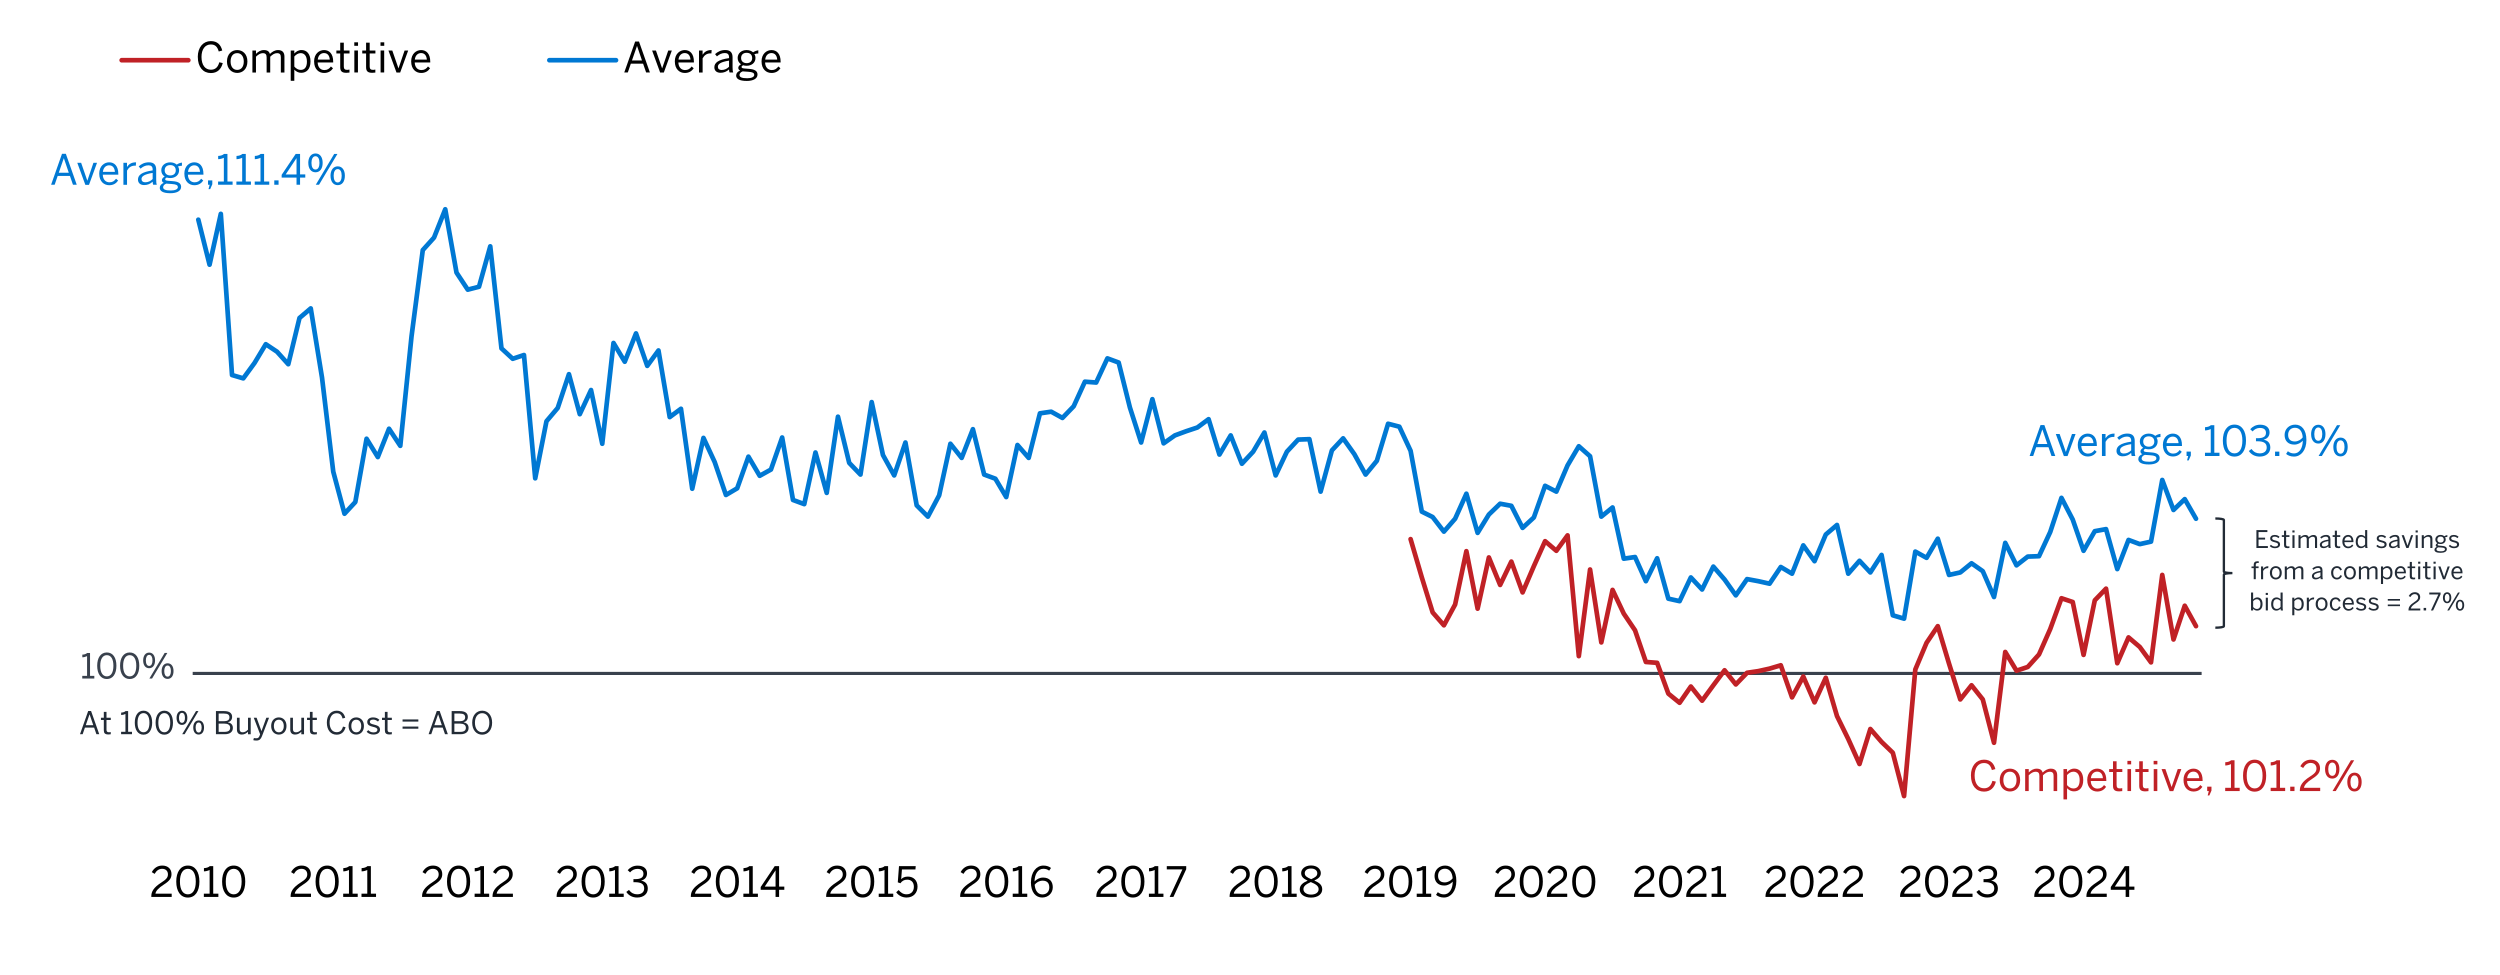 <?xml version="1.0" encoding="UTF-8"?><svg id="a" xmlns="http://www.w3.org/2000/svg" xmlns:xlink="http://www.w3.org/1999/xlink" viewBox="0 0 800 312"><defs><style>.bg{clip-path:url(#ba);}.bh{clip-path:url(#ay);}.bi{clip-path:url(#an);}.bj{clip-path:url(#t);}.bk{clip-path:url(#i);}.bl{clip-path:url(#af);}.bm{clip-path:url(#x);}.bn{clip-path:url(#k);}.bo{clip-path:url(#q);}.bp{clip-path:url(#ar);}.bq{fill:#222b36;}.br{fill:#c02126;}.bs{clip-path:url(#bb);}.bt{clip-path:url(#m);}.bu{clip-path:url(#f);}.bv{clip-path:url(#j);}.bw{clip-path:url(#aa);}.bx{clip-path:url(#ai);}.by{stroke:#c02126;}.by,.bz,.ca,.cb,.cc,.cd{fill:none;}.by,.cb,.cd{stroke-linejoin:round;}.by,.cd{stroke-linecap:round;stroke-width:1.5px;}.ce{clip-path:url(#bc);}.cf{clip-path:url(#ac);}.cg{clip-path:url(#ad);}.ch{fill:#39414d;}.ci{clip-path:url(#al);}.cj{clip-path:url(#ax);}.ck{clip-path:url(#av);}.cl{clip-path:url(#am);}.cm{clip-path:url(#aq);}.cn{clip-path:url(#p);}.ca{stroke:#222b36;stroke-miterlimit:8;stroke-width:.75px;}.co{clip-path:url(#h);}.cp{clip-path:url(#ak);}.cq{clip-path:url(#ag);}.cr{clip-path:url(#o);}.cs{clip-path:url(#v);}.ct{clip-path:url(#bd);}.cu{clip-path:url(#b);}.cv{clip-path:url(#n);}.cb{stroke:#39414d;}.cw{clip-path:url(#be);}.cx{clip-path:url(#r);}.cy{fill:#0078d3;}.cz{clip-path:url(#s);}.da{clip-path:url(#az);}.db{clip-path:url(#at);}.dc{clip-path:url(#g);}.dd{clip-path:url(#z);}.cc{clip-rule:evenodd;}.de{clip-path:url(#ao);}.df{clip-path:url(#ap);}.dg{clip-path:url(#l);}.dh{clip-path:url(#d);}.di{clip-path:url(#ae);}.dj{clip-path:url(#e);}.dk{clip-path:url(#au);}.dl{clip-path:url(#aj);}.dm{clip-path:url(#w);}.cd{stroke:#0078d3;}.dn{clip-path:url(#ab);}.do{clip-path:url(#bf);}.dp{clip-path:url(#ah);}.dq{clip-path:url(#y);}.dr{clip-path:url(#as);}.ds{clip-path:url(#c);}.dt{clip-path:url(#u);}.du{clip-path:url(#aw);}</style><clipPath id="b"><polygon class="cc" points=".09 324.23 759.69 324.23 759.69 4.54 .09 4.54 .09 324.23 .09 324.23"/></clipPath><clipPath id="c"><polygon class="cc" points="61.66 279.86 705.31 279.86 705.31 49.85 61.66 49.85 61.66 279.86 61.66 279.86"/></clipPath><clipPath id="d"><polygon class="cc" points=".09 324.23 759.69 324.23 759.69 4.54 .09 4.54 .09 324.23 .09 324.23"/></clipPath><clipPath id="e"><rect class="bz" x=".09" y="4.54" width="759.59" height="319.69"/></clipPath><clipPath id="f"><polygon class="cc" points=".09 324.23 759.69 324.23 759.69 4.54 .09 4.54 .09 324.23 .09 324.23"/></clipPath><clipPath id="g"><rect class="bz" x=".09" y="4.54" width="759.59" height="319.69"/></clipPath><clipPath id="h"><polygon class="cc" points=".09 324.23 759.69 324.23 759.69 4.54 .09 4.54 .09 324.23 .09 324.23"/></clipPath><clipPath id="i"><rect class="bz" x=".09" y="4.54" width="759.59" height="319.69"/></clipPath><clipPath id="j"><polygon class="cc" points=".09 324.23 759.69 324.23 759.69 4.54 .09 4.54 .09 324.23 .09 324.23"/></clipPath><clipPath id="k"><rect class="bz" x=".09" y="4.54" width="759.59" height="319.69"/></clipPath><clipPath id="l"><polygon class="cc" points=".09 324.23 759.69 324.23 759.69 4.54 .09 4.54 .09 324.23 .09 324.23"/></clipPath><clipPath id="m"><rect class="bz" x=".09" y="4.54" width="759.59" height="319.69"/></clipPath><clipPath id="n"><polygon class="cc" points=".09 324.23 759.69 324.23 759.69 4.54 .09 4.54 .09 324.23 .09 324.23"/></clipPath><clipPath id="o"><rect class="bz" x=".09" y="4.54" width="759.59" height="319.69"/></clipPath><clipPath id="p"><polygon class="cc" points=".09 324.23 759.69 324.23 759.69 4.54 .09 4.54 .09 324.23 .09 324.23"/></clipPath><clipPath id="q"><rect class="bz" x=".09" y="4.54" width="759.59" height="319.69"/></clipPath><clipPath id="r"><polygon class="cc" points=".09 324.23 759.69 324.23 759.69 4.54 .09 4.54 .09 324.23 .09 324.23"/></clipPath><clipPath id="s"><rect class="bz" x=".09" y="4.54" width="759.59" height="319.69"/></clipPath><clipPath id="t"><polygon class="cc" points=".09 324.23 759.69 324.23 759.69 4.54 .09 4.54 .09 324.23 .09 324.23"/></clipPath><clipPath id="u"><rect class="bz" x=".09" y="4.54" width="759.59" height="319.69"/></clipPath><clipPath id="v"><polygon class="cc" points=".09 324.23 759.69 324.23 759.69 4.54 .09 4.54 .09 324.23 .09 324.23"/></clipPath><clipPath id="w"><rect class="bz" x=".09" y="4.54" width="759.59" height="319.69"/></clipPath><clipPath id="x"><polygon class="cc" points=".09 324.23 759.69 324.23 759.69 4.54 .09 4.54 .09 324.23 .09 324.23"/></clipPath><clipPath id="y"><rect class="bz" x=".09" y="4.54" width="759.59" height="319.69"/></clipPath><clipPath id="z"><polygon class="cc" points=".09 324.23 759.69 324.23 759.69 4.54 .09 4.54 .09 324.23 .09 324.23"/></clipPath><clipPath id="aa"><rect class="bz" x=".09" y="4.54" width="759.59" height="319.69"/></clipPath><clipPath id="ab"><polygon class="cc" points=".09 324.23 759.69 324.23 759.69 4.54 .09 4.54 .09 324.23 .09 324.23"/></clipPath><clipPath id="ac"><rect class="bz" x=".09" y="4.54" width="759.59" height="319.69"/></clipPath><clipPath id="ad"><polygon class="cc" points=".09 324.23 759.69 324.23 759.69 4.54 .09 4.54 .09 324.23 .09 324.23"/></clipPath><clipPath id="ae"><rect class="bz" x=".09" y="4.54" width="759.59" height="319.69"/></clipPath><clipPath id="af"><polygon class="cc" points=".09 324.23 759.69 324.23 759.69 4.54 .09 4.54 .09 324.23 .09 324.23"/></clipPath><clipPath id="ag"><rect class="bz" x=".09" y="4.54" width="759.59" height="319.69"/></clipPath><clipPath id="ah"><polygon class="cc" points=".09 324.23 759.69 324.23 759.69 4.54 .09 4.54 .09 324.23 .09 324.23"/></clipPath><clipPath id="ai"><rect class="bz" x=".09" y="4.54" width="759.59" height="319.69"/></clipPath><clipPath id="aj"><polygon class="cc" points=".09 324.23 759.69 324.23 759.69 4.54 .09 4.54 .09 324.23 .09 324.23"/></clipPath><clipPath id="ak"><rect class="bz" x=".09" y="4.54" width="759.59" height="319.69"/></clipPath><clipPath id="al"><polygon class="cc" points=".09 324.23 759.69 324.23 759.69 4.54 .09 4.54 .09 324.23 .09 324.23"/></clipPath><clipPath id="am"><rect class="bz" x=".09" y="4.54" width="759.59" height="319.69"/></clipPath><clipPath id="an"><polygon class="cc" points=".09 324.23 759.69 324.23 759.69 4.54 .09 4.54 .09 324.23 .09 324.23"/></clipPath><clipPath id="ao"><polygon class="cc" points=".09 324.23 759.69 324.23 759.69 4.54 .09 4.54 .09 324.23 .09 324.23"/></clipPath><clipPath id="ap"><rect class="bz" x=".09" y="4.54" width="759.59" height="319.69"/></clipPath><clipPath id="aq"><polygon class="cc" points=".09 324.23 759.69 324.23 759.69 4.54 .09 4.54 .09 324.23 .09 324.23"/></clipPath><clipPath id="ar"><polygon class="cc" points=".09 324.23 759.69 324.23 759.69 4.54 .09 4.54 .09 324.23 .09 324.23"/></clipPath><clipPath id="as"><rect class="bz" x=".09" y="4.54" width="759.59" height="319.69"/></clipPath><clipPath id="at"><polygon class="cc" points=".09 324.37 759.82 324.37 759.82 4.54 .09 4.54 .09 324.37 .09 324.37"/></clipPath><clipPath id="au"><rect class="bz" x=".09" y="4.54" width="759.72" height="319.83"/></clipPath><clipPath id="av"><polygon class="cc" points=".09 242.68 556.73 242.68 556.73 220.29 .09 220.29 .09 242.68 .09 242.68"/></clipPath><clipPath id="aw"><rect class="bz" x=".09" y="220.29" width="556.63" height="22.39"/></clipPath><clipPath id="ax"><polygon class="cc" points=".09 242.68 556.73 242.68 556.73 220.29 .09 220.29 .09 242.68 .09 242.68"/></clipPath><clipPath id="ay"><rect class="bz" x=".09" y="220.29" width="556.63" height="22.39"/></clipPath><clipPath id="az"><polygon class="cc" points=".09 324.37 795 324.37 795 4.54 .09 4.54 .09 324.37 .09 324.37"/></clipPath><clipPath id="ba"><rect class="bz" x=".09" y="4.54" width="794.91" height="319.83"/></clipPath><clipPath id="bb"><polygon class="cc" points=".09 324.37 795 324.37 795 4.54 .09 4.54 .09 324.37 .09 324.37"/></clipPath><clipPath id="bc"><rect class="bz" x=".09" y="4.54" width="794.91" height="319.83"/></clipPath><clipPath id="bd"><polygon class="cc" points=".09 324.37 795 324.37 795 4.54 .09 4.54 .09 324.37 .09 324.37"/></clipPath><clipPath id="be"><rect class="bz" x=".09" y="4.54" width="794.91" height="319.83"/></clipPath><clipPath id="bf"><polygon class="cc" points=".09 324.37 795 324.37 795 4.54 .09 4.54 .09 324.37 .09 324.37"/></clipPath></defs><g class="cu"><line class="cb" x1="61.66" y1="215.49" x2="704.52" y2="215.49"/></g><g class="ds"><polyline class="by" points="451.39 172.52 454.98 184.78 458.45 195.97 462.05 200.1 465.64 193.44 469.24 176.38 472.84 194.77 476.44 178.38 480.04 187.18 483.63 179.71 487.23 189.57 490.83 181.18 494.43 173.18 498.03 176.25 501.62 171.32 505.22 209.96 508.82 182.24 512.42 205.57 516.02 188.77 519.61 196.37 523.21 201.7 526.68 211.83 530.28 212.1 533.87 221.96 537.47 224.89 541.07 219.69 544.67 224.22 548.27 219.29 551.86 214.49 555.46 219.02 559.06 215.29 562.66 214.76 566.26 213.96 569.85 212.89 573.45 223.16 577.05 216.49 580.65 224.75 584.25 216.89 587.84 229.15 591.44 236.48 595.04 244.48 598.51 233.28 602.1 237.41 605.7 240.88 609.3 254.74 612.9 214.23 616.5 205.7 620.09 200.37 623.69 212.36 627.29 223.82 630.89 219.29 634.49 223.82 638.08 237.68 641.68 208.63 645.28 214.63 648.88 213.43 652.48 209.43 656.07 201.3 659.67 191.44 663.27 192.64 666.74 209.56 670.33 192.11 673.93 188.37 677.53 212.23 681.13 203.97 684.73 207.03 688.32 211.96 691.92 183.98 695.52 204.63 699.12 193.84 702.72 200.37"/></g><polyline class="cd" points="63.46 70.3 67.06 84.7 70.66 68.44 74.25 120.01 77.85 121.08 81.45 116.15 85.05 110.15 88.65 112.55 92.25 116.55 95.84 101.75 99.44 98.69 103.04 120.81 106.64 150.93 110.24 164.39 113.7 160.66 117.3 140.4 120.9 146.26 124.49 137.2 128.09 142.67 131.69 107.62 135.29 80.03 138.89 76.03 142.48 66.97 146.08 87.23 149.68 92.69 153.28 91.76 156.88 78.83 160.47 111.48 164.07 114.81 167.67 113.61 171.27 153.06 174.87 134.8 178.47 130.54 182.06 119.74 185.53 132.54 189.13 124.81 192.72 142 196.32 109.75 199.92 115.75 203.52 106.69 207.12 117.08 210.71 112.15 214.31 133.47 217.91 130.81 221.51 156.39 225.11 140.13 228.7 147.86 232.3 158.39 235.9 156.26 239.5 146.13 243.1 152.26 246.7 150.26 250.29 140 253.76 159.99 257.36 161.32 260.95 144.8 264.55 157.72 268.15 133.34 271.75 148.13 275.35 151.86 278.94 128.67 282.54 145.6 286.14 152.13 289.74 141.6 293.34 161.72 296.93 165.32 300.53 158.52 304.13 142 307.73 146.53 311.33 137.34 314.93 151.86 318.52 153.19 321.99 159.06 325.59 142.4 329.18 146.53 332.78 132.27 336.38 131.74 339.98 133.74 343.58 130.01 347.17 122.14 350.77 122.41 354.37 114.68 357.97 116.01 361.57 130.41 365.16 141.6 368.76 127.74 372.36 141.87 375.96 139.33 379.56 138 383.16 136.8 386.75 134.14 390.22 145.46 393.82 139.33 397.41 148.4 401.01 144.53 404.61 138.4 408.21 152.13 411.81 144.53 415.4 140.67 419 140.53 422.6 157.32 426.2 144.13 429.8 140.27 433.39 145.33 436.99 151.86 440.59 147.46 444.19 135.6 447.79 136.54 451.39 144.26 454.98 163.72 458.45 165.45 462.05 170.12 465.64 165.99 469.24 157.99 472.84 170.52 476.44 164.65 480.04 161.19 483.63 161.86 487.23 168.92 490.83 165.59 494.43 155.46 498.03 157.32 501.62 148.93 505.22 142.8 508.82 146 512.42 165.32 516.02 162.39 519.61 178.78 523.21 178.25 526.68 185.98 530.28 178.65 533.87 191.57 537.47 192.37 541.07 184.78 544.67 188.64 548.27 181.31 551.86 185.44 555.46 190.51 559.06 185.31 562.66 185.98 566.26 186.78 569.85 181.44 573.45 183.58 577.05 174.52 580.65 179.58 584.25 171.05 587.84 167.99 591.44 183.58 595.04 179.45 598.51 183.18 602.1 177.58 605.7 196.9 609.3 197.97 612.9 176.51 616.5 178.51 620.09 172.38 623.69 183.98 627.29 183.18 630.89 180.25 634.49 182.78 638.08 191.04 641.68 173.72 645.28 180.91 648.88 178.11 652.48 177.98 656.07 170.25 659.67 159.32 663.27 166.25 666.74 176.25 670.33 169.98 673.93 169.32 677.53 182.11 681.13 172.78 684.73 174.12 688.32 173.32 691.92 153.59 695.52 163.19 699.12 159.72 702.72 165.99"/><g class="dh"><g class="dj"><path class="br" d="M630.69,248.17c0-3.08,1.72-5.08,4.18-5.08,2.09,0,3.2,1.21,3.65,3.02l-1.12.31c-.43-1.49-1.11-2.25-2.54-2.25-1.84,0-2.98,1.54-2.98,3.98,0,2.61,1.17,4.1,3.01,4.1,1.4,0,2.26-.79,2.68-2.38l1.11.25c-.48,1.94-1.73,3.2-3.8,3.2-2.5,0-4.18-1.93-4.18-5.16Z"/><path class="br" d="M639.91,249.62c0-2.42,1.55-3.66,3.28-3.66s3.26,1.24,3.26,3.66-1.54,3.66-3.26,3.66-3.28-1.25-3.28-3.66ZM645.29,249.62c0-1.47-.71-2.68-2.1-2.68s-2.12,1.09-2.12,2.68c0,1.49.69,2.69,2.12,2.69,1.33,0,2.1-1.08,2.1-2.69Z"/><path class="br" d="M648.05,253.14v-7.03h1.15v1.07c.67-.67,1.48-1.21,2.53-1.21,1.19,0,1.69.51,1.93,1.24.68-.67,1.55-1.24,2.6-1.24,1.44,0,2.04.84,2.04,2.1v5.08h-1.15v-4.82c0-.93-.31-1.37-1.23-1.37-.79,0-1.44.44-2.17,1.13v5.06h-1.15v-4.82c0-.93-.31-1.37-1.23-1.37-.77,0-1.44.44-2.18,1.13v5.06h-1.15Z"/><path class="br" d="M660.31,255.8v-9.7h1.15v.97c.53-.59,1.27-1.12,2.32-1.12,1.61,0,2.86,1.2,2.86,3.65s-1.27,3.64-2.98,3.64c-.87,0-1.6-.39-2.2-1.01v3.57h-1.15ZM665.49,249.62c0-1.8-.85-2.68-1.99-2.68-.81,0-1.46.44-2.05,1.08v3.22c.61.69,1.29,1.07,2.04,1.07,1.23,0,2-.83,2-2.69Z"/><path class="br" d="M667.91,249.62c0-2.56,1.71-3.66,3.18-3.66,1.67,0,2.93,1.17,2.93,3.72v.24h-4.97c.04,1.58.96,2.44,2.12,2.44,1.01,0,1.59-.41,2.12-1.15l.67.59c-.65.93-1.54,1.49-2.86,1.49-1.67,0-3.18-1.21-3.18-3.66ZM672.93,249.02c-.09-1.25-.69-2.1-1.85-2.1-.95,0-1.84.65-2,2.1h3.85Z"/><path class="br" d="M676.16,251.43v-4.38h-1.23v-.95h1.23v-2.5h1.15v2.5h1.83v.95h-1.83v4.13c0,.75.24,1.12,1.09,1.12.25,0,.53-.04.72-.09v.95c-.2.04-.64.08-1,.08-1.48,0-1.96-.57-1.96-1.8Z"/><path class="br" d="M680.77,244.6v-1.12h1.2v1.12h-1.2ZM680.79,253.14v-7.03h1.15v7.03h-1.15Z"/><path class="br" d="M684.55,251.43v-4.38h-1.23v-.95h1.23v-2.5h1.15v2.5h1.83v.95h-1.83v4.13c0,.75.24,1.12,1.09,1.12.25,0,.53-.04.72-.09v.95c-.2.04-.64.08-1,.08-1.48,0-1.96-.57-1.96-1.8Z"/><path class="br" d="M689.16,244.6v-1.12h1.2v1.12h-1.2ZM689.19,253.14v-7.03h1.15v7.03h-1.15Z"/><path class="br" d="M694.28,253.17l-2.58-7.06h1.23l1.97,5.7h.03l1.94-5.7h1.15l-2.57,7.06h-1.16Z"/><path class="br" d="M698.72,249.62c0-2.56,1.71-3.66,3.18-3.66,1.67,0,2.93,1.17,2.93,3.72v.24h-4.97c.04,1.58.96,2.44,2.12,2.44,1.01,0,1.59-.41,2.12-1.15l.67.59c-.65.93-1.54,1.49-2.86,1.49-1.67,0-3.18-1.21-3.18-3.66ZM703.74,249.02c-.09-1.25-.69-2.1-1.85-2.1-.95,0-1.84.65-2,2.1h3.85Z"/><path class="br" d="M706.46,254.54l.36-1.4h-.52v-1.4h1.37v1.24l-.68,1.56h-.53Z"/><path class="br" d="M712.06,253.14v-1.04h1.85v-7.59c-.48.25-1.25.45-1.83.45v-1.04c.76-.03,1.44-.23,1.88-.64h1.09v8.82h1.65v1.04h-4.65Z"/><path class="br" d="M717.77,248.21c0-3.08,1.36-5.12,3.72-5.12s3.69,2.04,3.69,5.12-1.32,5.12-3.69,5.12-3.72-2.04-3.72-5.12ZM724.02,248.21c0-2.68-.99-4.08-2.53-4.08s-2.54,1.4-2.54,4.08.99,4.09,2.54,4.09,2.53-1.41,2.53-4.09Z"/><path class="br" d="M726.61,253.14v-1.04h1.85v-7.59c-.48.25-1.25.45-1.83.45v-1.04c.76-.03,1.44-.23,1.88-.64h1.09v8.82h1.65v1.04h-4.65Z"/><path class="br" d="M732.87,253.14v-1.4h1.37v1.4h-1.37Z"/><path class="br" d="M735.95,253.14v-.21c0-1.43.64-2.76,3.24-4.42,1.48-.95,2.08-1.55,2.08-2.6s-.68-1.77-1.85-1.77c-1.01,0-1.83.56-2.41,1.62l-.91-.56c.72-1.31,1.84-2.1,3.37-2.1,1.83,0,2.94,1.12,2.94,2.73,0,1.29-.59,2.17-2.48,3.37-1.72,1.09-2.56,2.06-2.66,2.9h5.19v1.04h-6.51Z"/><path class="br" d="M744.01,246.17c0-1.85.91-3.04,2.32-3.04s2.28,1.17,2.28,3-.84,3.02-2.29,3.02-2.3-1.21-2.3-2.98ZM747.6,246.16c0-1.31-.45-2.15-1.28-2.15s-1.28.89-1.28,2.12c0,1.31.44,2.14,1.29,2.14s1.26-.89,1.26-2.12ZM746.41,253.14l5.89-9.86h1.04l-5.89,9.86h-1.04ZM751.13,250.29c0-1.85.91-3.04,2.32-3.04s2.28,1.17,2.28,3-.85,3.02-2.3,3.02-2.29-1.23-2.29-2.98ZM754.71,250.26c0-1.31-.45-2.13-1.29-2.13s-1.28.89-1.28,2.12c0,1.31.44,2.16,1.29,2.16s1.28-.92,1.28-2.15Z"/></g></g><g class="bu"><g class="dc"><path class="cy" d="M16.35,59.12l3.49-9.9h1.23l3.49,9.9h-1.21l-.97-2.82h-3.92l-.97,2.82h-1.13ZM18.81,55.27h3.2l-1.57-4.62h-.03l-1.6,4.62Z"/><path class="cy" d="M27.31,59.15l-2.58-7.06h1.23l1.97,5.7h.03l1.94-5.7h1.15l-2.57,7.06h-1.16Z"/><path class="cy" d="M31.75,55.6c0-2.56,1.71-3.66,3.18-3.66,1.67,0,2.93,1.17,2.93,3.72v.24h-4.97c.04,1.58.96,2.44,2.12,2.44,1.01,0,1.58-.41,2.12-1.15l.67.59c-.65.93-1.55,1.49-2.86,1.49-1.67,0-3.18-1.21-3.18-3.66ZM36.77,55c-.09-1.25-.69-2.1-1.85-2.1-.95,0-1.84.65-2,2.1h3.85Z"/><path class="cy" d="M39.49,59.12v-7.03h1.15v1.31h.03c.52-.81,1.35-1.45,2.72-1.45h.15l-.08,1.07s-.29-.01-.33-.01c-1.12,0-1.96.59-2.48,1.58v4.54h-1.15Z"/><path class="cy" d="M44.15,57.46c0-1.43,1.21-2.44,4.7-2.93v-.32c0-.88-.47-1.31-1.33-1.31-1.07,0-1.85.47-2.54,1.07l-.6-.72c.81-.75,1.87-1.31,3.26-1.31,1.68,0,2.34.88,2.34,2.34v3.1c0,.85.05,1.37.2,1.73h-1.17c-.09-.29-.16-.57-.16-.97-.79.73-1.67,1.08-2.72,1.08-1.21,0-1.98-.64-1.98-1.77ZM48.85,57.3v-1.97c-2.68.43-3.57,1.08-3.57,1.96,0,.68.45,1.04,1.19,1.04.93,0,1.73-.39,2.38-1.03Z"/><path class="cy" d="M51.13,60.08c0-.72.49-1.25,1.28-1.56-.4-.19-.6-.48-.6-.89,0-.45.37-.84.88-1.13-.68-.44-1.08-1.15-1.08-2.02,0-1.48,1.19-2.53,2.86-2.53.87,0,1.59.29,2.08.73.43-.32,1.09-.59,1.67-.65v1.01c-.39,0-.85.07-1.27.23.23.32.36.73.36,1.21,0,1.52-1.2,2.5-2.84,2.5-.41,0-.76-.07-1.12-.17-.29.13-.49.31-.49.55,0,.29.23.43.97.49l1.44.12c1.79.12,2.69.69,2.69,1.82,0,1.33-1.4,2.04-3.44,2.04-2.37,0-3.4-.68-3.4-1.75ZM56.91,59.89c0-.63-.47-.91-1.94-1.01l-1.33-.09c-.13-.01-.27-.03-.4-.04-.68.24-1.04.68-1.04,1.16,0,.71.73,1.05,2.48,1.05,1.4,0,2.24-.43,2.24-1.07ZM56.24,54.5c0-1.03-.64-1.67-1.77-1.67s-1.77.65-1.77,1.67.71,1.64,1.79,1.64,1.76-.63,1.76-1.64Z"/><path class="cy" d="M58.99,55.6c0-2.56,1.71-3.66,3.18-3.66,1.67,0,2.93,1.17,2.93,3.72v.24h-4.97c.04,1.58.96,2.44,2.12,2.44,1.01,0,1.58-.41,2.12-1.15l.67.59c-.65.93-1.55,1.49-2.86,1.49-1.67,0-3.18-1.21-3.18-3.66ZM64.01,55c-.09-1.25-.69-2.1-1.85-2.1-.95,0-1.84.65-2,2.1h3.85Z"/><path class="cy" d="M66.73,60.52l.36-1.4h-.52v-1.4h1.37v1.24l-.68,1.56h-.53Z"/><path class="cy" d="M69.78,59.12v-1.04h1.85v-7.59c-.48.25-1.25.45-1.82.45v-1.04c.76-.03,1.44-.23,1.88-.64h1.09v8.82h1.65v1.04h-4.65Z"/><path class="cy" d="M75.65,59.12v-1.04h1.85v-7.59c-.48.25-1.25.45-1.82.45v-1.04c.76-.03,1.44-.23,1.88-.64h1.09v8.82h1.65v1.04h-4.65Z"/><path class="cy" d="M81.51,59.12v-1.04h1.85v-7.59c-.48.25-1.25.45-1.82.45v-1.04c.76-.03,1.44-.23,1.88-.64h1.09v8.82h1.65v1.04h-4.65Z"/><path class="cy" d="M87.77,59.12v-1.4h1.37v1.4h-1.37Z"/><path class="cy" d="M94.89,59.12v-2.28h-4.76v-.89l4.49-6.69h1.4v6.55h1.67v1.03h-1.67v2.28h-1.13ZM91.43,55.82h3.46v-5.18h-.03l-3.44,5.18Z"/><path class="cy" d="M98.65,52.15c0-1.85.91-3.04,2.32-3.04s2.28,1.17,2.28,3-.84,3.02-2.29,3.02-2.3-1.21-2.3-2.98ZM102.23,52.14c0-1.31-.45-2.15-1.28-2.15s-1.28.89-1.28,2.12c0,1.31.44,2.14,1.29,2.14s1.27-.89,1.27-2.12ZM101.05,59.12l5.89-9.86h1.04l-5.89,9.86h-1.04ZM105.76,56.27c0-1.85.91-3.04,2.32-3.04s2.28,1.17,2.28,3-.85,3.02-2.3,3.02-2.29-1.23-2.29-2.98ZM109.34,56.24c0-1.31-.45-2.13-1.29-2.13s-1.28.89-1.28,2.12c0,1.31.44,2.16,1.29,2.16s1.28-.92,1.28-2.15Z"/></g></g><g class="co"><g class="bk"><path class="cy" d="M649.48,145.92l3.49-9.9h1.23l3.49,9.9h-1.21l-.97-2.82h-3.92l-.97,2.82h-1.13ZM651.94,142.07h3.2l-1.57-4.62h-.03l-1.6,4.62Z"/><path class="cy" d="M660.44,145.95l-2.58-7.06h1.23l1.97,5.7h.03l1.94-5.7h1.15l-2.57,7.06h-1.16Z"/><path class="cy" d="M664.88,142.41c0-2.56,1.71-3.66,3.18-3.66,1.67,0,2.93,1.17,2.93,3.72v.24h-4.97c.04,1.58.96,2.44,2.12,2.44,1.01,0,1.59-.41,2.12-1.15l.67.59c-.65.93-1.54,1.49-2.86,1.49-1.67,0-3.18-1.21-3.18-3.66ZM669.91,141.81c-.09-1.25-.69-2.1-1.85-2.1-.95,0-1.84.65-2,2.1h3.85Z"/><path class="cy" d="M672.62,145.92v-7.03h1.15v1.31h.03c.52-.81,1.35-1.45,2.72-1.45h.15l-.08,1.07s-.29-.01-.33-.01c-1.12,0-1.96.59-2.48,1.58v4.54h-1.15Z"/><path class="cy" d="M677.28,144.26c0-1.43,1.21-2.44,4.7-2.93v-.32c0-.88-.47-1.31-1.33-1.31-1.07,0-1.85.47-2.54,1.07l-.6-.72c.81-.75,1.87-1.31,3.26-1.31,1.68,0,2.34.88,2.34,2.34v3.1c0,.85.05,1.37.2,1.73h-1.17c-.09-.29-.16-.57-.16-.97-.79.73-1.67,1.08-2.72,1.08-1.21,0-1.99-.64-1.99-1.77ZM681.98,144.1v-1.97c-2.68.43-3.57,1.08-3.57,1.96,0,.68.45,1.04,1.19,1.04.93,0,1.73-.39,2.38-1.03Z"/><path class="cy" d="M684.26,146.88c0-.72.49-1.25,1.28-1.56-.4-.19-.6-.48-.6-.89,0-.45.37-.84.88-1.13-.68-.44-1.08-1.15-1.08-2.02,0-1.48,1.19-2.53,2.86-2.53.87,0,1.58.29,2.08.73.43-.32,1.09-.59,1.67-.65v1.01c-.39,0-.85.07-1.27.23.23.32.36.73.36,1.21,0,1.52-1.2,2.5-2.84,2.5-.41,0-.76-.07-1.12-.17-.29.13-.49.31-.49.55,0,.29.23.43.97.49l1.44.12c1.79.12,2.69.69,2.69,1.82,0,1.33-1.4,2.04-3.44,2.04-2.37,0-3.4-.68-3.4-1.75ZM690.04,146.69c0-.63-.47-.91-1.95-1.01l-1.33-.09c-.13-.01-.27-.03-.4-.04-.68.24-1.04.68-1.04,1.16,0,.71.73,1.05,2.48,1.05,1.4,0,2.24-.43,2.24-1.07ZM689.37,141.3c0-1.03-.64-1.67-1.77-1.67s-1.77.65-1.77,1.67.71,1.64,1.79,1.64,1.76-.63,1.76-1.64Z"/><path class="cy" d="M692.12,142.41c0-2.56,1.71-3.66,3.18-3.66,1.67,0,2.93,1.17,2.93,3.72v.24h-4.97c.04,1.58.96,2.44,2.12,2.44,1.01,0,1.59-.41,2.12-1.15l.67.59c-.65.93-1.54,1.49-2.86,1.49-1.67,0-3.18-1.21-3.18-3.66ZM697.14,141.81c-.09-1.25-.69-2.1-1.85-2.1-.95,0-1.84.65-2,2.1h3.85Z"/><path class="cy" d="M699.86,147.32l.36-1.4h-.52v-1.4h1.37v1.24l-.68,1.56h-.53Z"/><path class="cy" d="M705.59,145.92v-1.04h1.85v-7.59c-.48.25-1.25.45-1.83.45v-1.04c.76-.03,1.44-.23,1.88-.64h1.09v8.82h1.65v1.04h-4.65Z"/><path class="cy" d="M711.31,140.99c0-3.08,1.36-5.12,3.72-5.12s3.69,2.04,3.69,5.12-1.32,5.12-3.69,5.12-3.72-2.04-3.72-5.12ZM717.56,140.99c0-2.68-.99-4.08-2.53-4.08s-2.54,1.4-2.54,4.08.99,4.09,2.54,4.09,2.53-1.41,2.53-4.09Z"/><path class="cy" d="M719.64,144.31l.85-.64c.71,1.01,1.58,1.41,2.62,1.41,1.37,0,2.24-.69,2.24-1.86,0-1.37-.87-2.02-3.04-2.02h-.4v-.97h.47c2.04,0,2.73-.63,2.73-1.72,0-.93-.56-1.57-1.96-1.57-.95,0-1.75.44-2.32,1.12l-.76-.71c.73-.85,1.83-1.45,3.17-1.45,2.09,0,3.02,1.12,3.02,2.46,0,1.24-.73,2.06-1.92,2.33,1.47.29,2.16,1.16,2.16,2.56,0,1.67-1.32,2.86-3.4,2.86-1.48,0-2.72-.64-3.48-1.8Z"/><path class="cy" d="M728.02,145.92v-1.4h1.37v1.4h-1.37Z"/><path class="cy" d="M731.55,145.26l.57-.87c.53.41,1.08.71,1.98.71,1.71,0,2.77-1.73,2.8-4.08-.64.67-1.55,1.25-2.74,1.25-2,0-3.09-1.24-3.09-3.09s1.41-3.3,3.4-3.3,3.58,1.58,3.58,4.94c0,3.17-1.69,5.29-3.98,5.29-1.13,0-1.97-.39-2.52-.85ZM736.88,139.97c-.17-2.16-1.19-3.08-2.48-3.08s-2.2.83-2.2,2.26c0,1.23.6,2.12,2.14,2.12,1.03,0,1.99-.57,2.53-1.31Z"/><path class="cy" d="M739.55,138.96c0-1.85.91-3.04,2.32-3.04s2.28,1.17,2.28,3-.84,3.02-2.29,3.02-2.3-1.21-2.3-2.98ZM743.13,138.94c0-1.31-.45-2.15-1.28-2.15s-1.28.89-1.28,2.12c0,1.31.44,2.14,1.29,2.14s1.26-.89,1.26-2.12ZM741.95,145.92l5.89-9.86h1.04l-5.89,9.86h-1.04ZM746.66,143.07c0-1.85.91-3.04,2.32-3.04s2.28,1.17,2.28,3-.85,3.02-2.3,3.02-2.29-1.23-2.29-2.98ZM750.25,143.04c0-1.31-.45-2.13-1.29-2.13s-1.28.89-1.28,2.12c0,1.31.44,2.16,1.29,2.16s1.28-.92,1.28-2.15Z"/></g></g><g class="bv"><g class="bn"><path d="M48.42,287.02v-.21c0-1.43.64-2.76,3.24-4.42,1.48-.95,2.08-1.55,2.08-2.6s-.68-1.77-1.85-1.77c-1.01,0-1.83.56-2.41,1.62l-.91-.56c.72-1.31,1.84-2.1,3.37-2.1,1.82,0,2.94,1.12,2.94,2.73,0,1.29-.59,2.17-2.48,3.37-1.72,1.09-2.56,2.06-2.66,2.9h5.2v1.04h-6.51Z"/><path d="M56.4,282.1c0-3.08,1.36-5.12,3.72-5.12s3.69,2.04,3.69,5.12-1.32,5.12-3.69,5.12-3.72-2.04-3.72-5.12ZM62.65,282.1c0-2.68-.99-4.08-2.53-4.08s-2.54,1.4-2.54,4.08.99,4.09,2.54,4.09,2.53-1.41,2.53-4.09Z"/><path d="M65.23,287.02v-1.04h1.85v-7.59c-.48.25-1.25.45-1.82.45v-1.04c.76-.03,1.44-.23,1.88-.64h1.09v8.82h1.65v1.04h-4.65Z"/><path d="M71.07,282.1c0-3.08,1.36-5.12,3.72-5.12s3.69,2.04,3.69,5.12-1.32,5.12-3.69,5.12-3.72-2.04-3.72-5.12ZM77.32,282.1c0-2.68-.99-4.08-2.53-4.08s-2.54,1.4-2.54,4.08.99,4.09,2.54,4.09,2.53-1.41,2.53-4.09Z"/></g></g><g class="dg"><g class="bt"><path d="M93,287.02v-.21c0-1.43.64-2.76,3.24-4.42,1.48-.95,2.08-1.55,2.08-2.6s-.68-1.77-1.85-1.77c-1.01,0-1.83.56-2.41,1.62l-.91-.56c.72-1.31,1.84-2.1,3.37-2.1,1.82,0,2.94,1.12,2.94,2.73,0,1.29-.59,2.17-2.48,3.37-1.72,1.09-2.56,2.06-2.66,2.9h5.2v1.04h-6.51Z"/><path d="M100.98,282.1c0-3.08,1.36-5.12,3.72-5.12s3.69,2.04,3.69,5.12-1.32,5.12-3.69,5.12-3.72-2.04-3.72-5.12ZM107.23,282.1c0-2.68-.99-4.08-2.53-4.08s-2.54,1.4-2.54,4.08.99,4.09,2.54,4.09,2.53-1.41,2.53-4.09Z"/><path d="M109.82,287.02v-1.04h1.85v-7.59c-.48.25-1.25.45-1.82.45v-1.04c.76-.03,1.44-.23,1.88-.64h1.09v8.82h1.65v1.04h-4.65Z"/><path d="M115.68,287.02v-1.04h1.85v-7.59c-.48.25-1.25.45-1.82.45v-1.04c.76-.03,1.44-.23,1.88-.64h1.09v8.82h1.65v1.04h-4.65Z"/></g></g><g class="cv"><g class="cr"><path d="M135.06,287.02v-.21c0-1.43.64-2.76,3.24-4.42,1.48-.95,2.08-1.55,2.08-2.6s-.68-1.77-1.85-1.77c-1.01,0-1.83.56-2.41,1.62l-.91-.56c.72-1.31,1.84-2.1,3.37-2.1,1.82,0,2.94,1.12,2.94,2.73,0,1.29-.59,2.17-2.48,3.37-1.72,1.09-2.56,2.06-2.66,2.9h5.2v1.04h-6.51Z"/><path d="M143.04,282.1c0-3.08,1.36-5.12,3.72-5.12s3.69,2.04,3.69,5.12-1.32,5.12-3.69,5.12-3.72-2.04-3.72-5.12ZM149.29,282.1c0-2.68-.99-4.08-2.53-4.08s-2.54,1.4-2.54,4.08.99,4.09,2.54,4.09,2.53-1.41,2.53-4.09Z"/><path d="M151.88,287.02v-1.04h1.85v-7.59c-.48.25-1.25.45-1.82.45v-1.04c.76-.03,1.44-.23,1.88-.64h1.09v8.82h1.65v1.04h-4.65Z"/><path d="M157.61,287.02v-.21c0-1.43.64-2.76,3.24-4.42,1.48-.95,2.08-1.55,2.08-2.6s-.68-1.77-1.85-1.77c-1.01,0-1.83.56-2.41,1.62l-.91-.56c.72-1.31,1.84-2.1,3.37-2.1,1.82,0,2.94,1.12,2.94,2.73,0,1.29-.59,2.17-2.48,3.37-1.72,1.09-2.56,2.06-2.66,2.9h5.2v1.04h-6.51Z"/></g></g><g class="cn"><g class="bo"><path d="M178.12,287.02v-.21c0-1.43.64-2.76,3.24-4.42,1.48-.95,2.08-1.55,2.08-2.6s-.68-1.77-1.85-1.77c-1.01,0-1.83.56-2.41,1.62l-.91-.56c.72-1.31,1.84-2.1,3.37-2.1,1.82,0,2.94,1.12,2.94,2.73,0,1.29-.59,2.17-2.48,3.37-1.72,1.09-2.56,2.06-2.66,2.9h5.2v1.04h-6.51Z"/><path d="M186.1,282.1c0-3.08,1.36-5.12,3.72-5.12s3.69,2.04,3.69,5.12-1.32,5.12-3.69,5.12-3.72-2.04-3.72-5.12ZM192.35,282.1c0-2.68-.99-4.08-2.53-4.08s-2.54,1.4-2.54,4.08.99,4.09,2.54,4.09,2.53-1.41,2.53-4.09Z"/><path d="M194.94,287.02v-1.04h1.85v-7.59c-.48.25-1.25.45-1.82.45v-1.04c.76-.03,1.44-.23,1.88-.64h1.09v8.82h1.65v1.04h-4.65Z"/><path d="M200.43,285.41l.85-.64c.71,1.01,1.59,1.41,2.62,1.41,1.37,0,2.24-.69,2.24-1.86,0-1.37-.87-2.02-3.04-2.02h-.4v-.97h.47c2.04,0,2.73-.63,2.73-1.72,0-.93-.56-1.57-1.96-1.57-.95,0-1.75.44-2.32,1.12l-.76-.71c.73-.85,1.82-1.45,3.17-1.45,2.09,0,3.02,1.12,3.02,2.46,0,1.24-.73,2.06-1.92,2.33,1.47.29,2.16,1.16,2.16,2.56,0,1.67-1.32,2.86-3.4,2.86-1.48,0-2.72-.64-3.48-1.8Z"/></g></g><g class="cx"><g class="cz"><path d="M221.07,287.02v-.21c0-1.43.64-2.76,3.24-4.42,1.48-.95,2.08-1.55,2.08-2.6s-.68-1.77-1.85-1.77c-1.01,0-1.83.56-2.41,1.62l-.91-.56c.72-1.31,1.84-2.1,3.37-2.1,1.82,0,2.94,1.12,2.94,2.73,0,1.29-.59,2.17-2.48,3.37-1.72,1.09-2.56,2.06-2.66,2.9h5.2v1.04h-6.51Z"/><path d="M229.05,282.1c0-3.08,1.36-5.12,3.72-5.12s3.69,2.04,3.69,5.12-1.32,5.12-3.69,5.12-3.72-2.04-3.72-5.12ZM235.3,282.1c0-2.68-.99-4.08-2.53-4.08s-2.54,1.4-2.54,4.08.99,4.09,2.54,4.09,2.53-1.41,2.53-4.09Z"/><path d="M237.88,287.02v-1.04h1.85v-7.59c-.48.25-1.25.45-1.82.45v-1.04c.76-.03,1.44-.23,1.88-.64h1.09v8.82h1.65v1.04h-4.65Z"/><path d="M248.18,287.02v-2.28h-4.76v-.89l4.49-6.69h1.4v6.55h1.67v1.03h-1.67v2.28h-1.13ZM244.72,283.72h3.46v-5.18h-.03l-3.44,5.18Z"/></g></g><g class="bj"><g class="dt"><path d="M264.37,287.02v-.21c0-1.43.64-2.76,3.24-4.42,1.48-.95,2.08-1.55,2.08-2.6s-.68-1.77-1.85-1.77c-1.01,0-1.83.56-2.41,1.62l-.91-.56c.72-1.31,1.84-2.1,3.37-2.1,1.82,0,2.94,1.12,2.94,2.73,0,1.29-.59,2.17-2.48,3.37-1.72,1.09-2.56,2.06-2.66,2.9h5.2v1.04h-6.51Z"/><path d="M272.35,282.1c0-3.08,1.36-5.12,3.72-5.12s3.69,2.04,3.69,5.12-1.32,5.12-3.69,5.12-3.72-2.04-3.72-5.12ZM278.6,282.1c0-2.68-.99-4.08-2.53-4.08s-2.54,1.4-2.54,4.08.99,4.09,2.54,4.09,2.53-1.41,2.53-4.09Z"/><path d="M281.19,287.02v-1.04h1.85v-7.59c-.48.25-1.25.45-1.82.45v-1.04c.76-.03,1.44-.23,1.88-.64h1.09v8.82h1.65v1.04h-4.65Z"/><path d="M286.78,285.53l.79-.72c.63.79,1.4,1.37,2.53,1.37,1.61,0,2.34-1.13,2.34-2.4,0-1.51-.88-2.29-2.14-2.29-.96,0-1.64.4-2.17,1.15l-.84-.29.39-5.18h5.35l-.09,1.05h-4.32l-.24,3.14c.45-.51,1.11-.85,2.15-.85,1.84,0,3.08,1.27,3.08,3.22s-1.32,3.48-3.48,3.48c-1.47,0-2.64-.68-3.34-1.68Z"/></g></g><g class="cs"><g class="dm"><path d="M307.25,287.02v-.21c0-1.43.64-2.76,3.24-4.42,1.48-.95,2.08-1.55,2.08-2.6s-.68-1.77-1.85-1.77c-1.01,0-1.83.56-2.41,1.62l-.91-.56c.72-1.31,1.84-2.1,3.37-2.1,1.82,0,2.94,1.12,2.94,2.73,0,1.29-.59,2.17-2.48,3.37-1.72,1.09-2.56,2.06-2.66,2.9h5.2v1.04h-6.51Z"/><path d="M315.24,282.1c0-3.08,1.36-5.12,3.72-5.12s3.69,2.04,3.69,5.12-1.32,5.12-3.69,5.12-3.72-2.04-3.72-5.12ZM321.48,282.1c0-2.68-.99-4.08-2.53-4.08s-2.54,1.4-2.54,4.08.99,4.09,2.54,4.09,2.53-1.41,2.53-4.09Z"/><path d="M324.07,287.02v-1.04h1.85v-7.59c-.48.25-1.25.45-1.82.45v-1.04c.76-.03,1.44-.23,1.88-.64h1.09v8.82h1.65v1.04h-4.65Z"/><path d="M329.91,282.27c0-3.17,1.71-5.29,4-5.29,1.09,0,1.88.35,2.41.77l-.59.87c-.49-.37-1.01-.61-1.87-.61-1.71,0-2.78,1.72-2.81,4.06.64-.67,1.54-1.25,2.74-1.25,2.01,0,3.1,1.24,3.1,3.09s-1.41,3.3-3.4,3.3-3.6-1.59-3.6-4.94ZM335.77,283.93c0-1.23-.61-2.12-2.14-2.12-1.04,0-2,.57-2.54,1.31.19,2.16,1.2,3.09,2.49,3.09s2.2-.84,2.2-2.28Z"/></g></g><g class="bm"><g class="dq"><path d="M350.83,287.02v-.21c0-1.43.64-2.76,3.24-4.42,1.48-.95,2.08-1.55,2.08-2.6s-.68-1.77-1.85-1.77c-1.01,0-1.83.56-2.41,1.62l-.91-.56c.72-1.31,1.84-2.1,3.37-2.1,1.82,0,2.94,1.12,2.94,2.73,0,1.29-.59,2.17-2.48,3.37-1.72,1.09-2.56,2.06-2.66,2.9h5.2v1.04h-6.51Z"/><path d="M358.81,282.1c0-3.08,1.36-5.12,3.72-5.12s3.69,2.04,3.69,5.12-1.32,5.12-3.69,5.12-3.72-2.04-3.72-5.12ZM365.06,282.1c0-2.68-.99-4.08-2.53-4.08s-2.54,1.4-2.54,4.08.99,4.09,2.54,4.09,2.53-1.41,2.53-4.09Z"/><path d="M367.65,287.02v-1.04h1.85v-7.59c-.48.25-1.25.45-1.82.45v-1.04c.76-.03,1.44-.23,1.88-.64h1.09v8.82h1.65v1.04h-4.65Z"/><path d="M374.29,287.02l4.08-8.81h-5v-1.05h6.22v.99l-4.1,8.87h-1.2Z"/></g></g><g class="dd"><g class="bw"><path d="M393.48,287.02v-.21c0-1.43.64-2.76,3.24-4.42,1.48-.95,2.08-1.55,2.08-2.6s-.68-1.77-1.85-1.77c-1.01,0-1.83.56-2.41,1.62l-.91-.56c.72-1.31,1.84-2.1,3.37-2.1,1.82,0,2.94,1.12,2.94,2.73,0,1.29-.59,2.17-2.48,3.37-1.72,1.09-2.56,2.06-2.66,2.9h5.2v1.04h-6.51Z"/><path d="M401.46,282.1c0-3.08,1.36-5.12,3.72-5.12s3.69,2.04,3.69,5.12-1.32,5.12-3.69,5.12-3.72-2.04-3.72-5.12ZM407.71,282.1c0-2.68-.99-4.08-2.53-4.08s-2.54,1.4-2.54,4.08.99,4.09,2.54,4.09,2.53-1.41,2.53-4.09Z"/><path d="M410.3,287.02v-1.04h1.85v-7.59c-.48.25-1.25.45-1.83.45v-1.04c.76-.03,1.44-.23,1.88-.64h1.09v8.82h1.65v1.04h-4.65Z"/><path d="M415.92,284.61c0-1.36.99-2.14,2.53-2.8-1.29-.6-2.08-1.23-2.08-2.44s1.15-2.42,3.16-2.42,3.13,1.21,3.13,2.42c0,1.15-.76,1.8-2.09,2.4,1.6.69,2.54,1.39,2.54,2.84s-1.32,2.62-3.58,2.62-3.61-1.15-3.61-2.62ZM421.96,284.55c0-1.04-.88-1.61-2.5-2.29-1.6.72-2.36,1.31-2.36,2.29s1,1.72,2.44,1.72,2.42-.67,2.42-1.72ZM421.53,279.44c0-.75-.61-1.51-2-1.51s-2.01.72-2.01,1.47c0,.91.65,1.33,2.06,1.94,1.37-.61,1.95-1.04,1.95-1.9Z"/></g></g><g class="dn"><g class="cf"><path d="M436.53,287.02v-.21c0-1.43.64-2.76,3.24-4.42,1.48-.95,2.08-1.55,2.08-2.6s-.68-1.77-1.85-1.77c-1.01,0-1.83.56-2.41,1.62l-.91-.56c.72-1.31,1.84-2.1,3.37-2.1,1.83,0,2.94,1.12,2.94,2.73,0,1.29-.59,2.17-2.48,3.37-1.72,1.09-2.56,2.06-2.66,2.9h5.19v1.04h-6.51Z"/><path d="M444.51,282.1c0-3.08,1.36-5.12,3.72-5.12s3.69,2.04,3.69,5.12-1.32,5.12-3.69,5.12-3.72-2.04-3.72-5.12ZM450.76,282.1c0-2.68-.99-4.08-2.53-4.08s-2.54,1.4-2.54,4.08.99,4.09,2.54,4.09,2.53-1.41,2.53-4.09Z"/><path d="M453.35,287.02v-1.04h1.85v-7.59c-.48.25-1.25.45-1.83.45v-1.04c.76-.03,1.44-.23,1.88-.64h1.09v8.82h1.65v1.04h-4.65Z"/><path d="M459.53,286.36l.57-.87c.53.41,1.08.71,1.98.71,1.71,0,2.77-1.73,2.8-4.08-.64.67-1.55,1.25-2.74,1.25-2,0-3.09-1.24-3.09-3.09s1.41-3.3,3.4-3.3,3.58,1.58,3.58,4.94c0,3.17-1.69,5.29-3.98,5.29-1.13,0-1.97-.39-2.52-.85ZM464.86,281.07c-.17-2.16-1.19-3.08-2.48-3.08s-2.2.83-2.2,2.26c0,1.23.6,2.12,2.14,2.12,1.03,0,1.99-.57,2.53-1.31Z"/></g></g><g class="cg"><g class="di"><path d="M478.32,287.02v-.21c0-1.43.64-2.76,3.24-4.42,1.48-.95,2.08-1.55,2.08-2.6s-.68-1.77-1.85-1.77c-1.01,0-1.83.56-2.41,1.62l-.91-.56c.72-1.31,1.84-2.1,3.37-2.1,1.83,0,2.94,1.12,2.94,2.73,0,1.29-.59,2.17-2.48,3.37-1.72,1.09-2.56,2.06-2.66,2.9h5.19v1.04h-6.51Z"/><path d="M486.3,282.1c0-3.08,1.36-5.12,3.72-5.12s3.69,2.04,3.69,5.12-1.32,5.12-3.69,5.12-3.72-2.04-3.72-5.12ZM492.55,282.1c0-2.68-.99-4.08-2.53-4.08s-2.54,1.4-2.54,4.08.99,4.09,2.54,4.09,2.53-1.41,2.53-4.09Z"/><path d="M495,287.02v-.21c0-1.43.64-2.76,3.24-4.42,1.48-.95,2.08-1.55,2.08-2.6s-.68-1.77-1.85-1.77c-1.01,0-1.83.56-2.41,1.62l-.91-.56c.72-1.31,1.84-2.1,3.37-2.1,1.83,0,2.94,1.12,2.94,2.73,0,1.29-.59,2.17-2.48,3.37-1.72,1.09-2.56,2.06-2.66,2.9h5.19v1.04h-6.51Z"/><path d="M503.1,282.1c0-3.08,1.36-5.12,3.72-5.12s3.69,2.04,3.69,5.12-1.32,5.12-3.69,5.12-3.72-2.04-3.72-5.12ZM509.35,282.1c0-2.68-.99-4.08-2.53-4.08s-2.54,1.4-2.54,4.08.99,4.09,2.54,4.09,2.53-1.41,2.53-4.09Z"/></g></g><g class="bl"><g class="cq"><path d="M522.9,287.02v-.21c0-1.43.64-2.76,3.24-4.42,1.48-.95,2.08-1.55,2.08-2.6s-.68-1.77-1.85-1.77c-1.01,0-1.83.56-2.41,1.62l-.91-.56c.72-1.31,1.84-2.1,3.37-2.1,1.83,0,2.94,1.12,2.94,2.73,0,1.29-.59,2.17-2.48,3.37-1.72,1.09-2.56,2.06-2.66,2.9h5.19v1.04h-6.51Z"/><path d="M530.88,282.1c0-3.08,1.36-5.12,3.72-5.12s3.69,2.04,3.69,5.12-1.32,5.12-3.69,5.12-3.72-2.04-3.72-5.12ZM537.13,282.1c0-2.68-.99-4.08-2.53-4.08s-2.54,1.4-2.54,4.08.99,4.09,2.54,4.09,2.53-1.41,2.53-4.09Z"/><path d="M539.58,287.02v-.21c0-1.43.64-2.76,3.24-4.42,1.48-.95,2.08-1.55,2.08-2.6s-.68-1.77-1.85-1.77c-1.01,0-1.83.56-2.41,1.62l-.91-.56c.72-1.31,1.84-2.1,3.37-2.1,1.83,0,2.94,1.12,2.94,2.73,0,1.29-.59,2.17-2.48,3.37-1.72,1.09-2.56,2.06-2.66,2.9h5.19v1.04h-6.51Z"/><path d="M547.71,287.02v-1.04h1.85v-7.59c-.48.25-1.25.45-1.83.45v-1.04c.76-.03,1.44-.23,1.88-.64h1.09v8.82h1.65v1.04h-4.65Z"/></g></g><g class="dp"><g class="bx"><path d="M564.96,287.02v-.21c0-1.43.64-2.76,3.24-4.42,1.48-.95,2.08-1.55,2.08-2.6s-.68-1.77-1.85-1.77c-1.01,0-1.83.56-2.41,1.62l-.91-.56c.72-1.31,1.84-2.1,3.37-2.1,1.83,0,2.94,1.12,2.94,2.73,0,1.29-.59,2.17-2.48,3.37-1.72,1.09-2.56,2.06-2.66,2.9h5.19v1.04h-6.51Z"/><path d="M572.94,282.1c0-3.08,1.36-5.12,3.72-5.12s3.69,2.04,3.69,5.12-1.32,5.12-3.69,5.12-3.72-2.04-3.72-5.12ZM579.19,282.1c0-2.68-.99-4.08-2.53-4.08s-2.54,1.4-2.54,4.08.99,4.09,2.54,4.09,2.53-1.41,2.53-4.09Z"/><path d="M581.65,287.02v-.21c0-1.43.64-2.76,3.24-4.42,1.48-.95,2.08-1.55,2.08-2.6s-.68-1.77-1.85-1.77c-1.01,0-1.83.56-2.41,1.62l-.91-.56c.72-1.31,1.84-2.1,3.37-2.1,1.83,0,2.94,1.12,2.94,2.73,0,1.29-.59,2.17-2.48,3.37-1.72,1.09-2.56,2.06-2.66,2.9h5.19v1.04h-6.51Z"/><path d="M589.64,287.02v-.21c0-1.43.64-2.76,3.24-4.42,1.48-.95,2.08-1.55,2.08-2.6s-.68-1.77-1.85-1.77c-1.01,0-1.83.56-2.41,1.62l-.91-.56c.72-1.31,1.84-2.1,3.37-2.1,1.83,0,2.94,1.12,2.94,2.73,0,1.29-.59,2.17-2.48,3.37-1.72,1.09-2.56,2.06-2.66,2.9h5.19v1.04h-6.51Z"/></g></g><g class="dl"><g class="cp"><path d="M608.02,287.02v-.21c0-1.43.64-2.76,3.24-4.42,1.48-.95,2.08-1.55,2.08-2.6s-.68-1.77-1.85-1.77c-1.01,0-1.83.56-2.41,1.62l-.91-.56c.72-1.31,1.84-2.1,3.37-2.1,1.83,0,2.94,1.12,2.94,2.73,0,1.29-.59,2.17-2.48,3.37-1.72,1.09-2.56,2.06-2.66,2.9h5.19v1.04h-6.51Z"/><path d="M616,282.1c0-3.08,1.36-5.12,3.72-5.12s3.69,2.04,3.69,5.12-1.32,5.12-3.69,5.12-3.72-2.04-3.72-5.12ZM622.25,282.1c0-2.68-.99-4.08-2.53-4.08s-2.54,1.4-2.54,4.08.99,4.09,2.54,4.09,2.53-1.41,2.53-4.09Z"/><path d="M624.7,287.02v-.21c0-1.43.64-2.76,3.24-4.42,1.48-.95,2.08-1.55,2.08-2.6s-.68-1.77-1.85-1.77c-1.01,0-1.83.56-2.41,1.62l-.91-.56c.72-1.31,1.84-2.1,3.37-2.1,1.83,0,2.94,1.12,2.94,2.73,0,1.29-.59,2.17-2.48,3.37-1.72,1.09-2.56,2.06-2.66,2.9h5.19v1.04h-6.51Z"/><path d="M632.46,285.41l.85-.64c.71,1.01,1.58,1.41,2.62,1.41,1.37,0,2.24-.69,2.24-1.86,0-1.37-.87-2.02-3.04-2.02h-.4v-.97h.47c2.04,0,2.73-.63,2.73-1.72,0-.93-.56-1.57-1.96-1.57-.95,0-1.75.44-2.32,1.12l-.76-.71c.73-.85,1.83-1.45,3.17-1.45,2.09,0,3.02,1.12,3.02,2.46,0,1.24-.73,2.06-1.92,2.33,1.47.29,2.16,1.16,2.16,2.56,0,1.67-1.32,2.86-3.4,2.86-1.48,0-2.72-.64-3.48-1.8Z"/></g></g><g class="ci"><g class="cl"><path d="M650.96,287.02v-.21c0-1.43.64-2.76,3.24-4.42,1.48-.95,2.08-1.55,2.08-2.6s-.68-1.77-1.85-1.77c-1.01,0-1.83.56-2.41,1.62l-.91-.56c.72-1.31,1.84-2.1,3.37-2.1,1.83,0,2.94,1.12,2.94,2.73,0,1.29-.59,2.17-2.48,3.37-1.72,1.09-2.56,2.06-2.66,2.9h5.19v1.04h-6.51Z"/><path d="M658.95,282.1c0-3.08,1.36-5.12,3.72-5.12s3.69,2.04,3.69,5.12-1.32,5.12-3.69,5.12-3.72-2.04-3.72-5.12ZM665.2,282.1c0-2.68-.99-4.08-2.53-4.08s-2.54,1.4-2.54,4.08.99,4.09,2.54,4.09,2.53-1.41,2.53-4.09Z"/><path d="M667.65,287.02v-.21c0-1.43.64-2.76,3.24-4.42,1.48-.95,2.08-1.55,2.08-2.6s-.68-1.77-1.85-1.77c-1.01,0-1.83.56-2.41,1.62l-.91-.56c.72-1.31,1.84-2.1,3.37-2.1,1.83,0,2.94,1.12,2.94,2.73,0,1.29-.59,2.17-2.48,3.37-1.72,1.09-2.56,2.06-2.66,2.9h5.19v1.04h-6.51Z"/><path d="M680.21,287.02v-2.28h-4.76v-.89l4.49-6.69h1.4v6.55h1.67v1.03h-1.67v2.28h-1.13ZM676.75,283.72h3.46v-5.18h-.03l-3.44,5.18Z"/></g></g><g class="bi"><line class="by" x1="38.94" y1="19.27" x2="60.26" y2="19.27"/></g><g class="de"><g class="df"><path d="M63.29,18.23c0-3.08,1.72-5.08,4.18-5.08,2.09,0,3.2,1.21,3.65,3.02l-1.12.31c-.43-1.49-1.11-2.25-2.54-2.25-1.84,0-2.98,1.54-2.98,3.98,0,2.61,1.17,4.1,3.01,4.1,1.4,0,2.26-.79,2.68-2.38l1.11.25c-.48,1.94-1.73,3.2-3.8,3.2-2.5,0-4.18-1.93-4.18-5.16Z"/><path d="M72.63,19.68c0-2.42,1.55-3.66,3.28-3.66s3.26,1.24,3.26,3.66-1.55,3.66-3.26,3.66-3.28-1.25-3.28-3.66ZM78.01,19.68c0-1.47-.71-2.68-2.1-2.68s-2.12,1.09-2.12,2.68c0,1.49.69,2.69,2.12,2.69,1.33,0,2.1-1.08,2.1-2.69Z"/><path d="M80.77,23.19v-7.03h1.15v1.07c.67-.67,1.48-1.21,2.53-1.21,1.19,0,1.69.51,1.93,1.24.68-.67,1.54-1.24,2.6-1.24,1.44,0,2.04.84,2.04,2.1v5.08h-1.15v-4.82c0-.93-.31-1.37-1.23-1.37-.79,0-1.44.44-2.17,1.13v5.06h-1.15v-4.82c0-.93-.31-1.37-1.23-1.37-.77,0-1.44.44-2.18,1.13v5.06h-1.15Z"/><path d="M93.03,25.86v-9.7h1.15v.97c.53-.59,1.27-1.12,2.32-1.12,1.61,0,2.86,1.2,2.86,3.65s-1.27,3.64-2.98,3.64c-.87,0-1.6-.39-2.2-1.01v3.57h-1.15ZM98.21,19.68c0-1.8-.85-2.68-1.98-2.68-.81,0-1.47.44-2.05,1.08v3.22c.61.69,1.29,1.07,2.04,1.07,1.23,0,2-.83,2-2.69Z"/><path d="M100.51,19.68c0-2.56,1.71-3.66,3.18-3.66,1.67,0,2.93,1.17,2.93,3.72v.24h-4.97c.04,1.58.96,2.44,2.12,2.44,1.01,0,1.58-.41,2.12-1.15l.67.59c-.65.93-1.55,1.49-2.86,1.49-1.67,0-3.18-1.21-3.18-3.66ZM105.53,19.08c-.09-1.25-.69-2.1-1.85-2.1-.95,0-1.84.65-2,2.1h3.85Z"/><path d="M108.87,21.49v-4.38h-1.23v-.95h1.23v-2.5h1.15v2.5h1.83v.95h-1.83v4.13c0,.75.24,1.12,1.09,1.12.25,0,.53-.04.72-.09v.95c-.2.04-.64.08-1,.08-1.48,0-1.96-.57-1.96-1.8Z"/><path d="M113.37,14.66v-1.12h1.2v1.12h-1.2ZM113.39,23.19v-7.03h1.15v7.03h-1.15Z"/><path d="M117.15,21.49v-4.38h-1.23v-.95h1.23v-2.5h1.15v2.5h1.83v.95h-1.83v4.13c0,.75.24,1.12,1.09,1.12.25,0,.53-.04.72-.09v.95c-.2.04-.64.08-1,.08-1.48,0-1.96-.57-1.96-1.8Z"/><path d="M121.76,14.66v-1.12h1.2v1.12h-1.2ZM121.79,23.19v-7.03h1.15v7.03h-1.15Z"/><path d="M126.88,23.22l-2.58-7.06h1.23l1.97,5.7h.03l1.94-5.7h1.15l-2.57,7.06h-1.16Z"/><path d="M131.57,19.68c0-2.56,1.71-3.66,3.18-3.66,1.67,0,2.93,1.17,2.93,3.72v.24h-4.97c.04,1.58.96,2.44,2.12,2.44,1.01,0,1.58-.41,2.12-1.15l.67.59c-.65.93-1.55,1.49-2.86,1.49-1.67,0-3.18-1.21-3.18-3.66ZM136.59,19.08c-.09-1.25-.69-2.1-1.85-2.1-.95,0-1.84.65-2,2.1h3.85Z"/></g></g><g class="cm"><line class="cd" x1="175.8" y1="19.27" x2="197.12" y2="19.27"/></g><g class="bp"><g class="dr"><path d="M199.76,23.19l3.49-9.9h1.23l3.49,9.9h-1.21l-.97-2.82h-3.92l-.97,2.82h-1.13ZM202.23,19.34h3.2l-1.57-4.62h-.03l-1.6,4.62Z"/><path d="M211.25,23.22l-2.58-7.06h1.23l1.97,5.7h.03l1.94-5.7h1.15l-2.57,7.06h-1.16Z"/><path d="M215.94,19.68c0-2.56,1.71-3.66,3.18-3.66,1.67,0,2.93,1.17,2.93,3.72v.24h-4.97c.04,1.58.96,2.44,2.12,2.44,1.01,0,1.58-.41,2.12-1.15l.67.59c-.65.93-1.55,1.49-2.86,1.49-1.67,0-3.18-1.21-3.18-3.66ZM220.96,19.08c-.09-1.25-.69-2.1-1.85-2.1-.95,0-1.84.65-2,2.1h3.85Z"/><path d="M223.68,23.19v-7.03h1.15v1.31h.03c.52-.81,1.35-1.45,2.72-1.45h.15l-.08,1.07s-.29-.01-.33-.01c-1.12,0-1.96.59-2.48,1.58v4.54h-1.15Z"/><path d="M228.59,21.53c0-1.43,1.21-2.44,4.7-2.93v-.32c0-.88-.47-1.31-1.33-1.31-1.07,0-1.85.47-2.54,1.07l-.6-.72c.81-.75,1.87-1.31,3.26-1.31,1.68,0,2.34.88,2.34,2.34v3.1c0,.85.05,1.37.2,1.73h-1.17c-.09-.29-.16-.57-.16-.97-.79.73-1.67,1.08-2.72,1.08-1.21,0-1.98-.64-1.98-1.77ZM233.29,21.37v-1.97c-2.68.43-3.57,1.08-3.57,1.96,0,.68.45,1.04,1.19,1.04.93,0,1.73-.39,2.38-1.03Z"/><path d="M235.57,24.15c0-.72.49-1.25,1.28-1.56-.4-.19-.6-.48-.6-.89,0-.45.37-.84.88-1.13-.68-.44-1.08-1.15-1.08-2.02,0-1.48,1.19-2.53,2.86-2.53.87,0,1.59.29,2.08.73.43-.32,1.09-.59,1.67-.65v1.01c-.39,0-.85.07-1.27.23.23.32.36.73.36,1.21,0,1.52-1.2,2.5-2.84,2.5-.41,0-.76-.07-1.12-.17-.29.13-.49.31-.49.55,0,.29.23.43.97.49l1.44.12c1.79.12,2.69.69,2.69,1.82,0,1.33-1.4,2.04-3.44,2.04-2.37,0-3.4-.68-3.4-1.75ZM241.35,23.97c0-.63-.47-.91-1.94-1.01l-1.33-.09c-.13-.01-.27-.03-.4-.04-.68.24-1.04.68-1.04,1.16,0,.71.73,1.05,2.48,1.05,1.4,0,2.24-.43,2.24-1.07ZM240.69,18.57c0-1.03-.64-1.67-1.77-1.67s-1.77.65-1.77,1.67.71,1.64,1.79,1.64,1.76-.63,1.76-1.64Z"/><path d="M243.69,19.68c0-2.56,1.71-3.66,3.18-3.66,1.67,0,2.93,1.17,2.93,3.72v.24h-4.97c.04,1.58.96,2.44,2.12,2.44,1.01,0,1.58-.41,2.12-1.15l.67.59c-.65.93-1.55,1.49-2.86,1.49-1.67,0-3.18-1.21-3.18-3.66ZM248.71,19.08c-.09-1.25-.69-2.1-1.85-2.1-.95,0-1.84.65-2,2.1h3.85Z"/></g></g><g class="db"><g class="dk"><path class="ch" d="M26.32,217.13v-.86h1.54v-6.31c-.4.21-1.04.38-1.52.38v-.86c.63-.02,1.19-.19,1.56-.53h.91v7.32h1.37v.86h-3.86Z"/><path class="ch" d="M31.1,213.04c0-2.56,1.13-4.25,3.09-4.25s3.06,1.69,3.06,4.25-1.1,4.25-3.06,4.25-3.09-1.69-3.09-4.25ZM36.29,213.04c0-2.22-.82-3.39-2.1-3.39s-2.11,1.16-2.11,3.39.82,3.4,2.11,3.4,2.1-1.17,2.1-3.4Z"/><path class="ch" d="M38.42,213.04c0-2.56,1.13-4.25,3.09-4.25s3.06,1.69,3.06,4.25-1.1,4.25-3.06,4.25-3.09-1.69-3.09-4.25ZM43.61,213.04c0-2.22-.82-3.39-2.1-3.39s-2.11,1.16-2.11,3.39.82,3.4,2.11,3.4,2.1-1.17,2.1-3.4Z"/><path class="ch" d="M45.81,211.35c0-1.54.75-2.52,1.92-2.52s1.89.97,1.89,2.49-.7,2.51-1.9,2.51-1.91-1.01-1.91-2.48ZM48.79,211.34c0-1.08-.38-1.78-1.06-1.78s-1.06.74-1.06,1.76c0,1.08.36,1.78,1.07,1.78s1.05-.74,1.05-1.76ZM47.8,217.13l4.89-8.19h.86l-4.89,8.19h-.86ZM51.72,214.77c0-1.54.75-2.52,1.92-2.52s1.89.97,1.89,2.49-.71,2.51-1.91,2.51-1.9-1.02-1.9-2.48ZM54.69,214.74c0-1.08-.38-1.77-1.07-1.77s-1.06.74-1.06,1.76c0,1.08.37,1.79,1.07,1.79s1.06-.76,1.06-1.78Z"/></g></g><g class="ck"><g class="du"><path class="bq" d="M25.6,234.95l2.62-7.43h.92l2.62,7.43h-.91l-.73-2.12h-2.94l-.73,2.12h-.85ZM27.45,232.07h2.4l-1.18-3.47h-.02l-1.2,3.47Z"/><path class="bq" d="M33.22,233.68v-3.29h-.92v-.71h.92v-1.88h.86v1.88h1.37v.71h-1.37v3.1c0,.56.18.84.82.84.19,0,.4-.03.54-.07v.71c-.15.03-.48.06-.75.06-1.11,0-1.47-.43-1.47-1.35Z"/><path class="bq" d="M38.75,234.95v-.78h1.39v-5.7c-.36.19-.94.34-1.37.34v-.78c.57-.02,1.08-.17,1.41-.48h.82v6.62h1.24v.78h-3.49Z"/><path class="bq" d="M43.13,231.26c0-2.31,1.02-3.84,2.79-3.84s2.77,1.53,2.77,3.84-.99,3.84-2.77,3.84-2.79-1.53-2.79-3.84ZM47.82,231.26c0-2.01-.74-3.06-1.9-3.06s-1.91,1.05-1.91,3.06.74,3.07,1.91,3.07,1.9-1.06,1.9-3.07Z"/><path class="bq" d="M49.79,231.26c0-2.31,1.02-3.84,2.79-3.84s2.77,1.53,2.77,3.84-.99,3.84-2.77,3.84-2.79-1.53-2.79-3.84ZM54.48,231.26c0-2.01-.74-3.06-1.9-3.06s-1.91,1.05-1.91,3.06.74,3.07,1.91,3.07,1.9-1.06,1.9-3.07Z"/><path class="bq" d="M56.5,229.73c0-1.39.68-2.28,1.74-2.28s1.71.88,1.71,2.25-.63,2.27-1.72,2.27-1.73-.91-1.73-2.24ZM59.19,229.72c0-.98-.34-1.61-.96-1.61s-.96.67-.96,1.59c0,.98.33,1.61.97,1.61s.95-.67.95-1.59ZM58.3,234.95l4.42-7.4h.78l-4.42,7.4h-.78ZM61.84,232.82c0-1.39.68-2.28,1.74-2.28s1.71.88,1.71,2.25-.64,2.27-1.73,2.27-1.72-.92-1.72-2.24ZM64.53,232.8c0-.98-.34-1.6-.97-1.6s-.96.67-.96,1.59c0,.98.33,1.62.97,1.62s.96-.69.96-1.61Z"/><path class="bq" d="M69.1,234.95v-7.4h2.65c1.61,0,2.53.62,2.53,1.85,0,1.01-.61,1.55-1.37,1.71v.02c.91.17,1.61.72,1.61,1.8,0,1.24-.92,2.02-2.56,2.02h-2.86ZM69.97,230.79h1.7c1.11,0,1.75-.39,1.75-1.24s-.53-1.21-1.73-1.21h-1.72v2.45ZM69.97,234.19h1.93c1.21,0,1.75-.46,1.75-1.31,0-.93-.74-1.33-1.93-1.33h-1.75v2.64Z"/><path class="bq" d="M75.82,233.49v-3.81h.86v3.63c0,.7.3,1.03.97,1.03s1.16-.33,1.71-.85v-3.81h.87v5.28h-.87v-.79c-.46.45-1.12.89-1.98.89-1.01,0-1.56-.57-1.56-1.57Z"/><path class="bq" d="M81.05,236.85l.2-.69c.15.04.41.09.78.09.54,0,.8-.23,1.01-.75l.2-.52-2.04-5.31h.91l1.55,4.27h.02l1.55-4.27h.87l-2.26,5.88c-.36.93-.77,1.43-1.8,1.43-.47,0-.76-.06-.99-.13Z"/><path class="bq" d="M86.77,232.32c0-1.82,1.16-2.75,2.46-2.75s2.45.93,2.45,2.75-1.16,2.75-2.45,2.75-2.46-.94-2.46-2.75ZM90.81,232.32c0-1.1-.53-2.01-1.58-2.01s-1.59.82-1.59,2.01c0,1.12.52,2.02,1.59,2.02,1,0,1.58-.81,1.58-2.02Z"/><path class="bq" d="M92.88,233.49v-3.81h.86v3.63c0,.7.3,1.03.97,1.03s1.16-.33,1.71-.85v-3.81h.87v5.28h-.87v-.79c-.46.45-1.12.89-1.98.89-1.01,0-1.56-.57-1.56-1.57Z"/><path class="bq" d="M99.17,233.68v-3.29h-.92v-.71h.92v-1.88h.86v1.88h1.37v.71h-1.37v3.1c0,.56.18.84.82.84.19,0,.4-.03.54-.07v.71c-.15.03-.48.06-.75.06-1.11,0-1.47-.43-1.47-1.35Z"/><path class="bq" d="M104.59,231.23c0-2.31,1.29-3.81,3.14-3.81,1.57,0,2.4.91,2.74,2.27l-.84.23c-.32-1.12-.83-1.69-1.91-1.69-1.38,0-2.24,1.16-2.24,2.99,0,1.96.88,3.08,2.26,3.08,1.05,0,1.7-.59,2.01-1.79l.83.19c-.36,1.46-1.3,2.4-2.85,2.4-1.88,0-3.14-1.45-3.14-3.87Z"/><path class="bq" d="M111.55,232.32c0-1.82,1.16-2.75,2.46-2.75s2.45.93,2.45,2.75-1.16,2.75-2.45,2.75-2.46-.94-2.46-2.75ZM115.59,232.32c0-1.1-.53-2.01-1.58-2.01s-1.59.82-1.59,2.01c0,1.12.52,2.02,1.59,2.02,1,0,1.58-.81,1.58-2.02Z"/><path class="bq" d="M117.33,234.16l.52-.52c.4.43.93.73,1.65.73.82,0,1.27-.29,1.27-.83s-.46-.73-1.36-.94c-1.12-.27-1.89-.57-1.89-1.59,0-.8.7-1.44,1.85-1.44.93,0,1.53.3,2.02.76l-.45.57c-.4-.37-.94-.63-1.53-.63-.77,0-1.07.34-1.07.71,0,.49.42.67,1.25.86,1.19.29,2.01.58,2.01,1.67,0,1.01-.91,1.55-2.11,1.55-.95,0-1.73-.38-2.16-.9Z"/><path class="bq" d="M123.16,233.68v-3.29h-.92v-.71h.92v-1.88h.86v1.88h1.37v.71h-1.37v3.1c0,.56.18.84.82.84.19,0,.4-.03.54-.07v.71c-.15.03-.48.06-.75.06-1.11,0-1.47-.43-1.47-1.35Z"/></g></g><g class="cj"><g class="bh"><path class="bq" d="M128.82,230.91v-.69h5.05v.69h-5.05ZM128.82,233.19v-.69h5.05v.69h-5.05Z"/><path class="bq" d="M137.15,234.95l2.62-7.43h.92l2.62,7.43h-.91l-.73-2.12h-2.94l-.73,2.12h-.85ZM138.99,232.07h2.4l-1.18-3.47h-.02l-1.2,3.47Z"/><path class="bq" d="M144.53,234.95v-7.4h2.65c1.61,0,2.53.62,2.53,1.85,0,1.01-.61,1.55-1.37,1.71v.02c.91.17,1.61.72,1.61,1.8,0,1.24-.92,2.02-2.56,2.02h-2.86ZM145.4,230.79h1.7c1.11,0,1.75-.39,1.75-1.24s-.53-1.21-1.73-1.21h-1.72v2.45ZM145.4,234.19h1.93c1.21,0,1.75-.46,1.75-1.31,0-.93-.74-1.33-1.93-1.33h-1.75v2.64Z"/><path class="bq" d="M151.1,231.26c0-2.38,1.37-3.84,3.2-3.84s3.18,1.46,3.18,3.84-1.35,3.84-3.18,3.84-3.2-1.46-3.2-3.84ZM156.59,231.26c0-1.93-.96-3.04-2.3-3.04s-2.31,1.11-2.31,3.04.95,3.05,2.31,3.05,2.3-1.12,2.3-3.05Z"/></g></g><g class="da"><g class="bg"><path class="bq" d="M722.05,175.35v-5.72h3.51v.63h-2.83v1.79h2.1v.61h-2.1v2.08h2.99v.62h-3.67Z"/><path class="bq" d="M726.31,174.73l.4-.4c.31.33.72.56,1.28.56.63,0,.98-.22.98-.64s-.36-.56-1.05-.73c-.87-.21-1.46-.44-1.46-1.23,0-.62.54-1.11,1.43-1.11.72,0,1.18.23,1.56.59l-.35.44c-.31-.29-.73-.49-1.18-.49-.6,0-.83.26-.83.55,0,.38.33.52.97.67.92.22,1.56.45,1.56,1.29,0,.78-.7,1.2-1.63,1.2-.73,0-1.34-.29-1.67-.7Z"/><path class="bq" d="M730.89,174.36v-2.55h-.71v-.55h.71v-1.45h.67v1.45h1.06v.55h-1.06v2.4c0,.43.14.65.63.65.15,0,.31-.02.42-.05v.55c-.12.02-.37.05-.58.05-.86,0-1.14-.33-1.14-1.04Z"/><path class="bq" d="M733.56,170.39v-.65h.7v.65h-.7ZM733.58,175.35v-4.08h.67v4.08h-.67Z"/><path class="bq" d="M735.52,175.35v-4.08h.67v.62c.39-.39.86-.7,1.47-.7.69,0,.98.29,1.12.72.39-.39.9-.72,1.51-.72.84,0,1.18.49,1.18,1.22v2.95h-.67v-2.8c0-.54-.18-.8-.71-.8-.46,0-.84.25-1.26.66v2.94h-.67v-2.8c0-.54-.18-.8-.71-.8-.45,0-.84.25-1.27.66v2.94h-.67Z"/><path class="bq" d="M742.34,174.38c0-.83.7-1.42,2.73-1.7v-.19c0-.51-.27-.76-.77-.76-.62,0-1.08.27-1.48.62l-.35-.42c.47-.43,1.08-.76,1.9-.76.97,0,1.36.51,1.36,1.36v1.8c0,.5.03.8.12,1.01h-.68c-.05-.17-.09-.33-.09-.56-.46.43-.97.63-1.58.63-.7,0-1.15-.37-1.15-1.03ZM745.07,174.29v-1.14c-1.55.25-2.07.63-2.07,1.14,0,.39.26.6.69.6.54,0,1.01-.22,1.38-.6Z"/><path class="bq" d="M747.15,174.36v-2.55h-.71v-.55h.71v-1.45h.67v1.45h1.06v.55h-1.06v2.4c0,.43.14.65.63.65.15,0,.31-.02.42-.05v.55c-.12.02-.37.05-.58.05-.86,0-1.14-.33-1.14-1.04Z"/><path class="bq" d="M749.55,173.31c0-1.49.99-2.13,1.85-2.13.97,0,1.7.68,1.7,2.16v.14h-2.89c.02.92.56,1.42,1.23,1.42.59,0,.92-.24,1.23-.67l.39.34c-.38.54-.9.87-1.66.87-.97,0-1.85-.7-1.85-2.13ZM752.47,172.96c-.05-.73-.4-1.22-1.08-1.22-.55,0-1.07.38-1.16,1.22h2.24Z"/><path class="bq" d="M753.83,173.32c0-1.42.74-2.14,1.74-2.14.5,0,.96.25,1.27.6v-2.16h.67v4.72c0,.5.03.8.12,1.01h-.7c-.05-.13-.09-.37-.09-.58-.33.36-.74.64-1.35.64-.94,0-1.66-.67-1.66-2.1ZM756.83,174.24v-1.87c-.36-.4-.74-.62-1.18-.62-.71,0-1.17.5-1.17,1.58s.5,1.54,1.16,1.54c.47,0,.84-.26,1.18-.63Z"/><path class="bq" d="M760.41,174.73l.4-.4c.31.33.72.56,1.28.56.63,0,.98-.22.98-.64s-.36-.56-1.05-.73c-.87-.21-1.46-.44-1.46-1.23,0-.62.54-1.11,1.43-1.11.72,0,1.18.23,1.56.59l-.35.44c-.31-.29-.73-.49-1.18-.49-.6,0-.83.26-.83.55,0,.38.33.52.97.67.92.22,1.56.45,1.56,1.29,0,.78-.7,1.2-1.63,1.2-.73,0-1.34-.29-1.67-.7Z"/><path class="bq" d="M764.45,174.38c0-.83.7-1.42,2.73-1.7v-.19c0-.51-.27-.76-.77-.76-.62,0-1.08.27-1.48.62l-.35-.42c.47-.43,1.08-.76,1.9-.76.97,0,1.36.51,1.36,1.36v1.8c0,.5.03.8.12,1.01h-.68c-.05-.17-.09-.33-.09-.56-.46.43-.97.63-1.58.63-.7,0-1.15-.37-1.15-1.03ZM767.18,174.29v-1.14c-1.55.25-2.07.63-2.07,1.14,0,.39.26.6.69.6.54,0,1.01-.22,1.38-.6Z"/><path class="bq" d="M770.03,175.37l-1.5-4.1h.71l1.15,3.31h.02l1.13-3.31h.67l-1.49,4.1h-.67Z"/><path class="bq" d="M772.99,170.39v-.65h.7v.65h-.7ZM773.01,175.35v-4.08h.67v4.08h-.67Z"/><path class="bq" d="M774.96,175.35v-4.08h.67v.61c.36-.35.87-.7,1.53-.7.78,0,1.21.45,1.21,1.22v2.95h-.67v-2.8c0-.54-.23-.8-.75-.8-.49,0-.9.25-1.32.66v2.94h-.67Z"/><path class="bq" d="M779.04,175.91c0-.42.29-.73.74-.91-.23-.11-.35-.28-.35-.52,0-.26.22-.49.51-.66-.39-.26-.63-.67-.63-1.18,0-.86.69-1.47,1.66-1.47.5,0,.92.17,1.21.43.25-.19.63-.34.97-.38v.59c-.22,0-.5.04-.73.13.13.19.21.43.21.7,0,.88-.7,1.45-1.65,1.45-.24,0-.44-.04-.65-.1-.17.08-.29.18-.29.32,0,.17.13.25.56.29l.83.07c1.04.07,1.56.4,1.56,1.06,0,.77-.81,1.18-2,1.18-1.38,0-1.97-.39-1.97-1.01ZM782.4,175.8c0-.36-.27-.53-1.13-.59l-.77-.05c-.08,0-.15-.02-.23-.02-.39.14-.6.39-.6.67,0,.41.43.61,1.44.61.81,0,1.3-.25,1.3-.62ZM782.01,172.67c0-.6-.37-.97-1.03-.97s-1.03.38-1.03.97.41.95,1.04.95,1.02-.36,1.02-.95Z"/><path class="bq" d="M783.6,174.73l.4-.4c.31.33.72.56,1.28.56.63,0,.98-.22.98-.64s-.36-.56-1.05-.73c-.87-.21-1.46-.44-1.46-1.23,0-.62.54-1.11,1.43-1.11.72,0,1.18.23,1.56.59l-.35.44c-.31-.29-.73-.49-1.18-.49-.6,0-.83.26-.83.55,0,.38.33.52.97.67.92.22,1.56.45,1.56,1.29,0,.78-.7,1.2-1.63,1.2-.73,0-1.34-.29-1.67-.7Z"/></g><g class="bs"><g class="ce"><path class="bq" d="M721.19,185.35v-3.54h-.71v-.55h.71v-.55c0-.69.36-1.11,1.23-1.11.12,0,.32.02.38.02v.54c-.06-.02-.19-.02-.29-.02-.37,0-.66.13-.66.57v.54h.9v.55h-.9v3.54h-.67Z"/><path class="bq" d="M723.53,185.35v-4.08h.67v.76h.02c.3-.47.78-.84,1.58-.84h.08l-.05.62s-.17,0-.19,0c-.65,0-1.14.34-1.44.92v2.64h-.67Z"/><path class="bq" d="M726.36,183.3c0-1.41.9-2.13,1.9-2.13s1.9.72,1.9,2.13-.9,2.13-1.9,2.13-1.9-.73-1.9-2.13ZM729.49,183.3c0-.85-.41-1.55-1.22-1.55s-1.23.63-1.23,1.55c0,.87.4,1.56,1.23,1.56.77,0,1.22-.63,1.22-1.56Z"/><path class="bq" d="M731.13,185.35v-4.08h.67v.62c.39-.39.86-.7,1.47-.7.69,0,.98.29,1.12.72.39-.39.9-.72,1.51-.72.83,0,1.18.49,1.18,1.22v2.95h-.67v-2.8c0-.54-.18-.8-.71-.8-.46,0-.84.25-1.26.66v2.94h-.67v-2.8c0-.54-.18-.8-.71-.8-.45,0-.84.25-1.27.66v2.94h-.67Z"/><path class="bq" d="M739.81,184.38c0-.83.7-1.42,2.73-1.7v-.19c0-.51-.27-.76-.77-.76-.62,0-1.08.27-1.48.62l-.35-.42c.47-.43,1.08-.76,1.9-.76.97,0,1.36.51,1.36,1.36v1.8c0,.5.03.8.12,1.01h-.68c-.05-.17-.09-.33-.09-.56-.46.43-.97.63-1.58.63-.7,0-1.15-.37-1.15-1.03ZM742.54,184.29v-1.14c-1.55.25-2.07.63-2.07,1.14,0,.39.26.6.69.6.54,0,1.01-.22,1.38-.6Z"/><path class="bq" d="M745.95,183.3c0-1.49.96-2.13,1.87-2.13s1.35.54,1.6,1.15l-.56.23c-.2-.53-.52-.81-1.05-.81-.59,0-1.18.41-1.18,1.56,0,1.01.48,1.57,1.17,1.57.52,0,.83-.22,1.1-.82l.55.22c-.32.68-.79,1.16-1.67,1.16-.94,0-1.82-.73-1.82-2.13Z"/><path class="bq" d="M750.08,183.3c0-1.41.9-2.13,1.9-2.13s1.9.72,1.9,2.13-.9,2.13-1.9,2.13-1.9-.73-1.9-2.13ZM753.21,183.3c0-.85-.41-1.55-1.22-1.55s-1.23.63-1.23,1.55c0,.87.4,1.56,1.23,1.56.77,0,1.22-.63,1.22-1.56Z"/><path class="bq" d="M754.85,185.35v-4.08h.67v.62c.39-.39.86-.7,1.47-.7.69,0,.98.29,1.12.72.39-.39.9-.72,1.51-.72.84,0,1.18.49,1.18,1.22v2.95h-.67v-2.8c0-.54-.18-.8-.71-.8-.46,0-.84.25-1.26.66v2.94h-.67v-2.8c0-.54-.18-.8-.71-.8-.45,0-.84.25-1.27.66v2.94h-.67Z"/><path class="bq" d="M761.91,186.89v-5.63h.67v.56c.31-.34.74-.65,1.35-.65.94,0,1.66.7,1.66,2.12s-.74,2.11-1.73,2.11c-.5,0-.93-.22-1.28-.59v2.07h-.67ZM764.92,183.3c0-1.04-.5-1.55-1.15-1.55-.47,0-.85.25-1.19.63v1.87c.36.4.75.62,1.18.62.71,0,1.16-.48,1.16-1.56Z"/><path class="bq" d="M766.34,183.3c0-1.49.99-2.13,1.85-2.13.97,0,1.7.68,1.7,2.16v.14h-2.89c.02.92.56,1.42,1.23,1.42.59,0,.92-.24,1.23-.67l.39.34c-.38.54-.9.87-1.66.87-.97,0-1.85-.7-1.85-2.13ZM769.26,182.96c-.05-.73-.4-1.22-1.08-1.22-.55,0-1.07.38-1.16,1.22h2.24Z"/><path class="bq" d="M771.13,184.36v-2.55h-.71v-.55h.71v-1.45h.67v1.45h1.06v.55h-1.06v2.4c0,.43.14.65.63.65.15,0,.31-.02.42-.05v.55c-.12.02-.37.05-.58.05-.86,0-1.14-.33-1.14-1.04Z"/><path class="bq" d="M773.8,180.39v-.65h.7v.65h-.7ZM773.81,185.35v-4.08h.67v4.08h-.67Z"/><path class="bq" d="M776.05,184.36v-2.55h-.71v-.55h.71v-1.45h.67v1.45h1.06v.55h-1.06v2.4c0,.43.14.65.63.65.15,0,.31-.02.42-.05v.55c-.12.02-.37.05-.58.05-.86,0-1.14-.33-1.14-1.04Z"/><path class="bq" d="M778.72,180.39v-.65h.7v.65h-.7ZM778.74,185.35v-4.08h.67v4.08h-.67Z"/><path class="bq" d="M781.75,185.36l-1.5-4.1h.71l1.15,3.31h.02l1.13-3.31h.67l-1.49,4.1h-.67Z"/><path class="bq" d="M784.45,183.3c0-1.49.99-2.13,1.85-2.13.97,0,1.7.68,1.7,2.16v.14h-2.89c.02.92.56,1.42,1.23,1.42.59,0,.92-.24,1.23-.67l.39.34c-.38.54-.9.87-1.66.87-.97,0-1.85-.7-1.85-2.13ZM787.37,182.96c-.05-.73-.4-1.22-1.08-1.22-.55,0-1.07.38-1.16,1.22h2.24Z"/></g><g class="ct"><g class="cw"><path class="bq" d="M721,194.81v.53h-.67v-5.72h.67v2.21c.31-.35.74-.66,1.35-.66.94,0,1.66.7,1.66,2.12s-.74,2.11-1.73,2.11c-.5,0-.93-.22-1.28-.59ZM723.35,193.3c0-1.04-.5-1.55-1.15-1.55-.47,0-.85.25-1.19.63v1.87c.36.4.75.62,1.18.62.71,0,1.16-.48,1.16-1.56Z"/><path class="bq" d="M725.03,190.38v-.65h.7v.65h-.7ZM725.05,195.34v-4.08h.67v4.08h-.67Z"/><path class="bq" d="M726.77,193.31c0-1.42.74-2.14,1.74-2.14.5,0,.96.25,1.27.6v-2.16h.67v4.72c0,.5.03.8.12,1.01h-.7c-.05-.13-.09-.37-.09-.58-.33.36-.74.64-1.35.64-.94,0-1.66-.67-1.66-2.1ZM729.78,194.23v-1.87c-.36-.4-.74-.62-1.18-.62-.71,0-1.17.5-1.17,1.58s.5,1.54,1.16,1.54c.47,0,.84-.26,1.18-.63Z"/><path class="bq" d="M733.52,196.89v-5.63h.67v.56c.31-.34.74-.65,1.35-.65.94,0,1.66.7,1.66,2.12s-.74,2.11-1.73,2.11c-.5,0-.93-.22-1.28-.59v2.07h-.67ZM736.53,193.3c0-1.04-.5-1.55-1.15-1.55-.47,0-.85.25-1.19.63v1.87c.36.4.75.62,1.18.62.71,0,1.16-.48,1.16-1.56Z"/><path class="bq" d="M738.18,195.34v-4.08h.67v.76h.02c.3-.47.78-.84,1.58-.84h.08l-.05.62s-.17,0-.19,0c-.65,0-1.14.34-1.44.92v2.64h-.67Z"/><path class="bq" d="M741.01,193.3c0-1.41.9-2.13,1.9-2.13s1.9.72,1.9,2.13-.9,2.13-1.9,2.13-1.9-.73-1.9-2.13ZM744.14,193.3c0-.85-.41-1.55-1.22-1.55s-1.23.63-1.23,1.55c0,.87.4,1.56,1.23,1.56.77,0,1.22-.63,1.22-1.56Z"/><path class="bq" d="M745.54,193.3c0-1.49.96-2.13,1.87-2.13s1.35.54,1.6,1.15l-.56.23c-.2-.53-.52-.81-1.05-.81-.59,0-1.18.41-1.18,1.56,0,1.01.48,1.57,1.17,1.57.52,0,.83-.22,1.1-.82l.55.22c-.32.68-.79,1.16-1.67,1.16-.94,0-1.82-.73-1.82-2.13Z"/><path class="bq" d="M749.68,193.3c0-1.49.99-2.13,1.85-2.13.97,0,1.7.68,1.7,2.16v.14h-2.89c.02.92.56,1.42,1.23,1.42.59,0,.92-.24,1.23-.67l.39.34c-.38.54-.9.87-1.66.87-.97,0-1.85-.7-1.85-2.13ZM752.6,192.95c-.05-.73-.4-1.22-1.08-1.22-.55,0-1.07.38-1.16,1.22h2.24Z"/><path class="bq" d="M753.88,194.72l.4-.4c.31.33.72.56,1.28.56.63,0,.98-.22.98-.64s-.36-.56-1.05-.73c-.87-.21-1.46-.44-1.46-1.23,0-.62.54-1.11,1.43-1.11.72,0,1.18.23,1.56.59l-.35.44c-.31-.29-.73-.49-1.18-.49-.6,0-.83.26-.83.55,0,.38.33.52.97.67.92.22,1.56.45,1.56,1.29,0,.78-.7,1.2-1.63,1.2-.73,0-1.34-.29-1.67-.7Z"/><path class="bq" d="M757.88,194.72l.4-.4c.31.33.72.56,1.28.56.63,0,.98-.22.98-.64s-.36-.56-1.05-.73c-.87-.21-1.46-.44-1.46-1.23,0-.62.54-1.11,1.43-1.11.72,0,1.18.23,1.56.59l-.35.44c-.31-.29-.73-.49-1.18-.49-.6,0-.83.26-.83.55,0,.38.33.52.97.67.92.22,1.56.45,1.56,1.29,0,.78-.7,1.2-1.63,1.2-.73,0-1.34-.29-1.67-.7Z"/><path class="bq" d="M764.09,192.21v-.53h3.91v.53h-3.91ZM764.09,193.97v-.53h3.91v.53h-3.91Z"/><path class="bq" d="M770.71,195.34v-.12c0-.83.37-1.6,1.88-2.57.86-.55,1.21-.9,1.21-1.51s-.39-1.03-1.08-1.03c-.59,0-1.06.32-1.4.94l-.53-.33c.42-.76,1.07-1.22,1.96-1.22,1.06,0,1.71.65,1.71,1.59,0,.75-.34,1.26-1.44,1.96-1,.63-1.49,1.2-1.55,1.69h3.02v.6h-3.78Z"/><path class="bq" d="M775.56,195.34v-.81h.8v.81h-.8Z"/><path class="bq" d="M777.9,195.34l2.37-5.11h-2.9v-.61h3.61v.57l-2.38,5.15h-.7Z"/><path class="bq" d="M781.74,191.29c0-1.08.53-1.76,1.35-1.76s1.32.68,1.32,1.74-.49,1.76-1.33,1.76-1.34-.7-1.34-1.73ZM783.82,191.29c0-.76-.26-1.25-.74-1.25s-.74.52-.74,1.23c0,.76.26,1.25.75,1.25s.73-.52.73-1.23ZM783.13,195.34l3.42-5.72h.6l-3.42,5.72h-.6ZM785.87,193.68c0-1.08.53-1.76,1.35-1.76s1.32.68,1.32,1.74-.5,1.76-1.34,1.76-1.33-.71-1.33-1.73ZM787.95,193.67c0-.76-.26-1.24-.75-1.24s-.74.52-.74,1.23c0,.76.25,1.25.75,1.25s.74-.53.74-1.25Z"/></g><g class="do"><path class="ca" d="M708.91,165.92c1.51,0,2.73.2,2.73.46v16.55c0,.25,1.22.46,2.73.46-1.51,0-2.73.2-2.73.46v16.55c0,.25-1.22.46-2.73.46"/></g></g></g></g></svg>